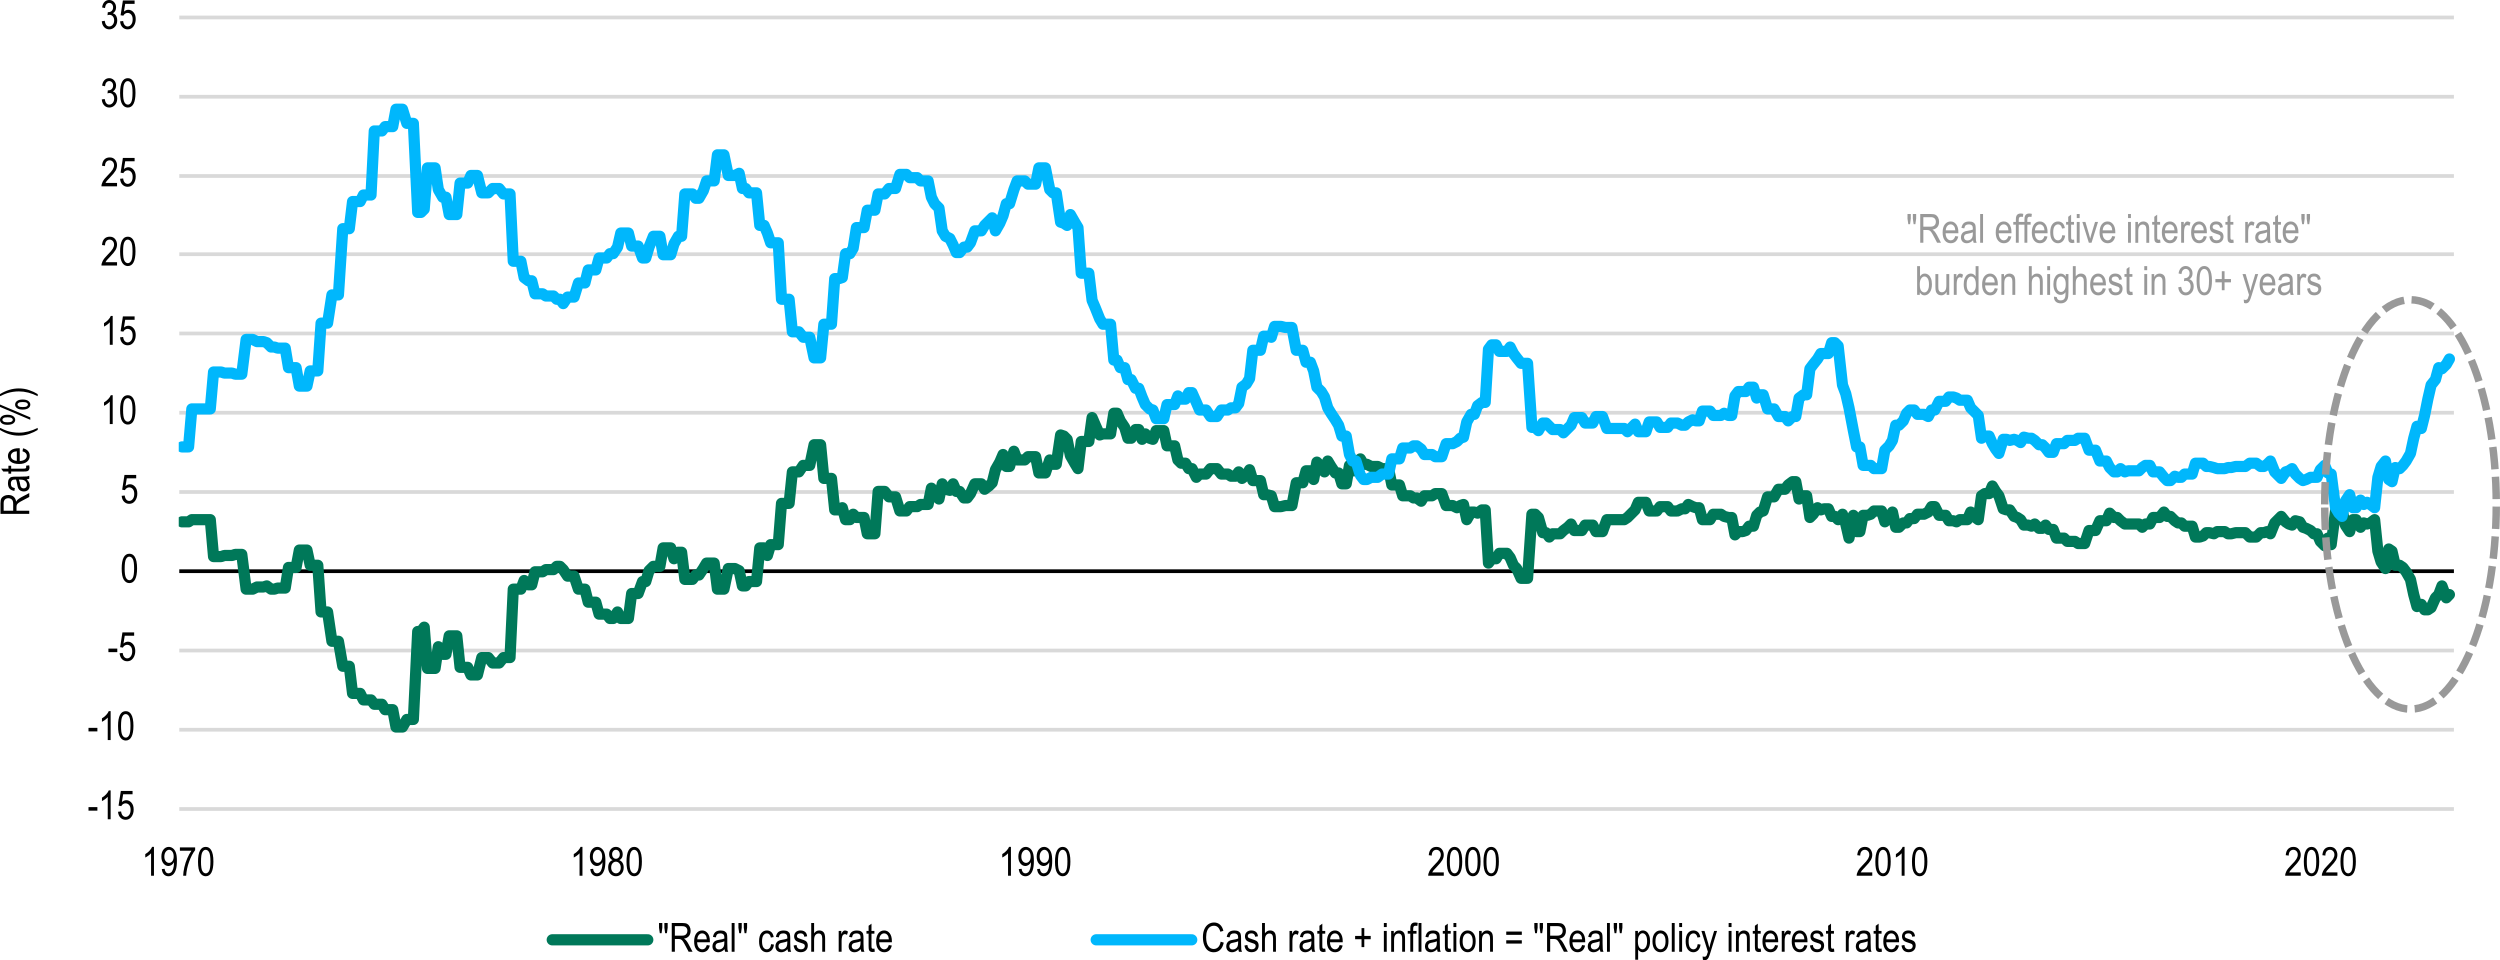 <?xml version="1.0" encoding="UTF-8"?><svg id="Layer_1" xmlns="http://www.w3.org/2000/svg" xmlns:xlink="http://www.w3.org/1999/xlink" viewBox="0 0 2302.56 884.38"><defs><style>.cls-1,.cls-2,.cls-3,.cls-4,.cls-5,.cls-6{fill:none;}.cls-2{stroke:#999;stroke-dasharray:0 0 20.62 6.88;stroke-miterlimit:8;stroke-width:6.88px;}.cls-7{clip-path:url(#clippath);}.cls-3{stroke:#00b7fc;}.cls-3,.cls-4{stroke-linecap:round;stroke-width:10.31px;}.cls-3,.cls-4,.cls-5,.cls-6{stroke-linejoin:round;}.cls-4{stroke:#007859;}.cls-8{fill:#999;}.cls-9{clip-path:url(#clippath-1);}.cls-5{stroke:#d9d9d9;}.cls-5,.cls-6{stroke-width:3.44px;}.cls-6{stroke:#000;}.cls-10{isolation:isolate;}</style><clipPath id="clippath"><rect class="cls-1" x="164.62" y="15.59" width="2099" height="732"/></clipPath><clipPath id="clippath-1"><rect class="cls-1" x="164.62" y="15.59" width="2099" height="732"/></clipPath></defs><path class="cls-5" d="m165.12,745.09h2095M165.12,672.13h2095M165.12,599.13h2095M165.12,453.12h2095M165.12,380.12h2095M165.12,307.12h2095M165.12,234.12h2095M165.12,162.12h2095M165.12,89.11h2095M165.12,16.09h2095"/><path class="cls-6" d="m165.12,526.09h2095"/><g class="cls-7"><path class="cls-4" d="m167.62,480.62h6.06l3-2h17l3,34h7l3-1h7l3-1h6.01l4,32.01h6l4-2h6l3-1,4,3h3l3-1h7l3-19h7l3-16.01h7l3,14.01h7l3,43h6l4,27h6l4,23h6l3,25h7l3,6h7l3,4h7l3,5h7l3,15.96h6l4-6.96h6l4-81h3l3-4,3,38h7l3-20,4,7h3l3-17h7l3,29h7l3,7h6l4-16h6l4,5h6l4-5h6l3-63h7l3-8,4,4h3l3-12h7l3-2h7l3-3h3l3,3,4,6h6.01l4,12h6l3,12h7l3,11h7l3,4h3l4-6,3,6h7l3-23h6l4-11h3l3-10,4-4h6l3-17.01h7l3,10,4-6h3l3,25.01h7l3-4h3l4-6,3-5.01h7l3,24.01h6l4-19h6l4,2,3,14h3l3-4h7l3-31.01h4l3,7,3-10h7l3-38h7l3-29h6l4-6h6l4-19h6l3,31h7l3,29h4l3-2,3,11h4l3-5,3,3h7l3,15h7l3-39h6l4,5h6l4,13h6.01l3-4h7l3-2h7l3-15,3,6,4,4,3-14,3,5,4,1,3-6,3,7h3l4,6h3l3-4,4-9h6l3,5,4-3,3-3,3-12,4-7,3-7,3,11h3l4-14,3,8h7l3-3h7l3,15h6l4-12,3,4h3l4-27,3,1,3,3,3,15,4,7,3,5,3-25h7l3-22,3,7,4,9,3-1h7l3-19.03h3l3,7.03,4,6,3,10h3l4-8h3l3,9,3-5,4,4,3,1,3-8h7l3,14h7l3,13,3,3h4l3,5h3l4,8,3-3h6l4-5h6l4,5h6l3,2h4.01l3-4,3,6,4-3,3-5,3,10h7l3,13h3l4,1,3,10h6l4-1h6l4-21h6l3-11h4l3,8,3-16,4,4,3,5,3-10,3,5,4,6h3l3,10h4l3-17,3,5h3l4-11,3,5h3l4,2h6l4,2h6l3,15h7l3,10h7l3,2h3l4,3,3-5h7l3-2h6l4,11h6l4,2,3-2,3-1,3,14,4-7h3l3,1,4-3h3l3,49,3-4h4l3-5h7l3,4,3,7.01,3,3,4,9h6l4-59.01h3l3,3,4,14h3l3,4,3-3h7l3.01-3,4-3,3-3,3,6h7l3-5h7l3,6h6l4-11h16l3-2,4-4,3-3,3-7h7l3,8h7l3-4h7l3,4h6l4-2h3l3-4,4,2,3,1h3l3,11h7l3-5h7l3,2,4,1h3l3,16,3-3h4l3-1,3-4h4l3-10,3-3,3-1,4-13h6l4-7h6l3-4,4-3h3l3,16,4-3h3l3,20,3-3,4-6,3,2,3-1h4l3,7h3l3,3,4-5,3,9,3,13,4-21,3,15h3l3-15h4l3-1,3-3h7l3,10,4-4,3-5,3.01,14h3l4-4h3l3-4h4l3-4h6l4-2,3-5h3l4,8h6l3,5h4l3,1,3-2h7l3-7,3,4,4,3,3-22,3-2h4l3-7,3,5,3,4,4,12,3,1h3l4,6,3,1,3,2,3,5h4l3,1,3-2,4,4h3l3-3,3,4h4l3,8h7l3,3h7l3,2h6l4-12h6l4-9h6l3-7,4,4h3l3,3,4,3h13l3,3,3-3h4l3-6h6l4-5,3,4h3l4,4,3,2h3l3,3h7l3,10h4l3-1,3-3h3l4,1,3-2h7l3.01,2h3l4-1h9l4,4h6l4-4h3l3-1,3,2,4-10,3-3,3-3,4,5,3,2,3,1,3-4,4,1,3,5,3,1,4,2,3,3h3l3,7,4,4,3-7,3,6,4-31,3-4,3,3,3,14,4,6,3-11h3l4,7,3-4,3,1,3-1,4-3,3,29,3,10,4,6.01,3-18.01,3,2,3,13.01h4l3,2,3,4,4,7,3,14,3,11,4-2,3,5h3l3-2,4-9,3-3,3-8,4,11,2.87-3"/></g><g class="cls-9"><path class="cls-3" d="m167.62,411.62h6.06l3-35h17l3-34h7l3,1h7l3,1h6.01l4-32h6l4,2h6l3,1,4,4h3l3,1h7l3,18h7l3,17h7l3-14h7l3-44h6l4-26h6l4-61h6l3-25h7l3-6h7l3-59h7l3-4h7l3-16.02h6l4,13.02h6l4,82h3l3-3,3-38h7l3,20,4,7h3l3,16h7l3-29h7l3-7h6l4,16h6l4-4h6l4,5h6l3,62h7l3,15,4,3h3l3,12h7l3,2h7l3,3h3l3,4,4-6h6.01l4-13h6l3-12h7l3-11h7l3-4h3l4-6,3-13h7l3,12h6l4,11h3l3-10,4-10h6l3,17h7l3-10,4-7h3l3-39h7l3,4h3l4-7,3-9h7l3-24h6l4,19h6l4-2,3,14h3l3,4h7l3,30h4l3,7,3,9h7l3,52h7l3,30h6l4,5h6l4,19h6l3-31h7l3-42h4l3-1,3-22h4l3-5,3-19h7l3-16h7l3-15h6l4-5h6l4-13h6.01l3,3h7l3,3h7l3,15,3,6,4,4,3,21,3,5,4,2,3,6,3,7h3l4-5h3l3-4,4-11h6l3-5,4-4,3-3,3,12,4-7,3-7,3-11h3l4-13,3-8h7l3,3h7l3-15h6l4,20,3,3h3l4,27,3,1,3,2,3-10,4,7,3,5,3,42h7l3,25,3,7,4,10,3,5h7l3,33h3l3,7h4l3,11h3l4,8h3l3,8,3,7,4,4,3,1,3,8h7l3-13h7l3-8,3,3h4l3-6h3l4,9,3,7h6l4,6h6l4-6h6l3-2h4.01l3-4,3-15,4-3,3-5,3-26h7l3-13h3l4,1,3-10h6l4,1h6l4,21h6l3,11h4l3,8,3,15,4,4,3,5,3,10,3,5,4,6,3,5,3,10h4l3,17,3,6h3l4,13,3,4h3l4-2h6l4-3h6l3-14h7l3-10h7l3-2h3l4,3,3,5h7l3,2h6l4-12h6l4-2,3-3,3-1,3-14,4-7h3l3-8,4-3h3l3-49,3-4h4l3,6h7l3-4,3,6,3,4,4,5h6l4,59h3l3,3,4-7h3l3,3,3,3h7l3.01,3,4-4,3-3,3-7h7l3,5h7l3-6h6l4,11h16l3,3,4-4,3-3,3,7h7l3-9h7l3,5h7l3-4h6l4,2h3l3-3,4-2,3,1h3l3-9h7l3,4h7l3-2,4,2h3l3-18,3-4h7l3-4h4l3,10,3-3h3l4,13h6l4,7h6l3,4,4-4h3l3-17,4-3h3l3-24,3-4,4-5,3-5h7l3-10h3l3,3,4,36,3,8,3,13,4,21,3,15h3l3,17h7l3,3h7l3-17,4-4,3-5,3.01-14h3l4-4,3-7,3-3h4l3,4h6l4,2,3-6h3l4-8h6l3-4h4l3,1,3,2h7l3,7,3,3,4,4,3,21,3-2h4l3,7,3,5,3,4,4-13h3l3,1,4-1,3,1,3,2,3-5,4,1h3l3,2,4,4h3l3,3,3,4h4l3-8h7l3-3h7l3-2h6l4,11h6l4,10h6l3,6,4,4h3l3-3,4,3,3-1h10l3-3,3-2h4l3,6h6l4,5,3,3h3l4-4,3,1h3l3-3h7l3-10h7l3,3h3l4,1,3,1h7l3.01-1h3l4-1h9l4-3h6l4,3h3l3-2,3-3,4,10,3,3,3,3,4-6,3-1,3-2,3,5,4,4,3,2,3-1,4-2h6l3-7,4-4,3,7,3,1,4,31,3,5,3,2.97,3-13.97,4-6,3,12h3l4-7,3,4,3-2,3,2,4,3,3-28,3-10,4-5,3,17,3,2,3-13,4,1,3-3,3-4,4-7,3-14,3-11,4,2,3-12,3-15,3-13,4-5,3-11,3,1,4-4,2.87-5"/></g><g class="cls-10"><path d="m81.51,746.64v-3.27h8.18v3.27h-8.18Z"/><path d="m101.9,754.59h-2.67v-20.72c-.61.72-1.44,1.46-2.48,2.21-1.04.75-1.99,1.32-2.85,1.71v-3.14c1.47-.84,2.77-1.87,3.89-3.09,1.13-1.22,1.92-2.4,2.38-3.56h1.73v26.59Z"/><path d="m108.73,747.66l2.8-.29c.22,1.69.71,2.94,1.47,3.77.76.83,1.65,1.24,2.66,1.24,1.26,0,2.35-.58,3.27-1.75.92-1.16,1.37-2.75,1.37-4.77,0-1.89-.44-3.36-1.33-4.41-.88-1.04-2-1.57-3.33-1.57-.81,0-1.56.23-2.27.68-.7.45-1.26,1.08-1.67,1.89l-2.51-.4,2.11-13.61h10.79v3.11h-8.67l-1.16,7.13c1.29-1.11,2.66-1.67,4.1-1.67,1.82,0,3.4.77,4.74,2.32s2.01,3.64,2.01,6.27-.67,4.81-2.01,6.66c-1.34,1.85-3.15,2.78-5.41,2.78-1.88,0-3.47-.65-4.76-1.96-1.29-1.31-2.03-3.12-2.21-5.43Z"/></g><g class="cls-10"><path d="m81.51,673.64v-3.27h8.18v3.27h-8.18Z"/><path d="m101.9,681.59h-2.67v-20.72c-.61.72-1.44,1.46-2.48,2.21-1.04.75-1.99,1.32-2.85,1.71v-3.14c1.47-.84,2.77-1.87,3.89-3.09,1.13-1.22,1.92-2.4,2.38-3.56h1.73v26.59Z"/><path d="m108.73,668.53c0-4.44.6-7.81,1.8-10.1,1.2-2.29,2.97-3.43,5.3-3.43,2.07,0,3.7.93,4.9,2.78,1.45,2.24,2.17,5.82,2.17,10.75,0,4.42-.6,7.78-1.79,10.07-1.19,2.29-2.96,3.44-5.31,3.44-2.07,0-3.77-1.01-5.09-3.04-1.32-2.02-1.98-5.52-1.98-10.48Zm2.73,0c0,4.3.41,7.19,1.24,8.65.83,1.46,1.89,2.2,3.18,2.2,1.22,0,2.24-.74,3.06-2.22.82-1.48,1.23-4.36,1.23-8.62s-.41-7.2-1.24-8.66c-.83-1.46-1.9-2.19-3.21-2.19-1.21,0-2.22.74-3.03,2.22-.81,1.48-1.22,4.36-1.22,8.62Z"/></g><g class="cls-10"><path d="m99.85,600.64v-3.27h8.18v3.27h-8.18Z"/><path d="m110.2,601.66l2.8-.29c.22,1.69.71,2.94,1.47,3.77.76.83,1.65,1.24,2.66,1.24,1.26,0,2.35-.58,3.27-1.75.92-1.16,1.37-2.75,1.37-4.77,0-1.89-.44-3.36-1.33-4.41-.88-1.04-2-1.57-3.33-1.57-.81,0-1.56.23-2.27.68-.7.45-1.26,1.08-1.67,1.89l-2.51-.4,2.11-13.61h10.79v3.11h-8.67l-1.16,7.13c1.29-1.11,2.66-1.67,4.1-1.67,1.82,0,3.4.77,4.74,2.32s2.01,3.64,2.01,6.27-.67,4.81-2.01,6.66c-1.34,1.85-3.15,2.78-5.41,2.78-1.88,0-3.47-.65-4.76-1.96-1.29-1.31-2.03-3.12-2.21-5.43Z"/></g><g class="cls-10"><path d="m112.08,523.53c0-4.44.6-7.81,1.8-10.1,1.2-2.29,2.97-3.43,5.3-3.43,2.07,0,3.7.93,4.9,2.78,1.45,2.24,2.17,5.82,2.17,10.75,0,4.42-.6,7.78-1.79,10.07-1.19,2.29-2.96,3.44-5.31,3.44-2.07,0-3.77-1.01-5.09-3.04-1.32-2.02-1.98-5.52-1.98-10.48Zm2.73,0c0,4.3.41,7.19,1.24,8.65.83,1.46,1.89,2.2,3.18,2.2,1.22,0,2.24-.74,3.06-2.22.82-1.48,1.23-4.36,1.23-8.62s-.41-7.2-1.24-8.66c-.83-1.46-1.9-2.19-3.21-2.19-1.21,0-2.22.74-3.03,2.22-.81,1.48-1.22,4.36-1.22,8.62Z"/></g><g class="cls-10"><path d="m112.08,456.66l2.8-.29c.22,1.69.71,2.94,1.47,3.77.76.83,1.65,1.24,2.66,1.24,1.26,0,2.35-.58,3.27-1.75.92-1.16,1.37-2.75,1.37-4.77,0-1.89-.44-3.36-1.33-4.41-.88-1.04-2-1.57-3.33-1.57-.81,0-1.56.23-2.27.68-.7.45-1.26,1.08-1.67,1.89l-2.51-.4,2.11-13.61h10.79v3.11h-8.67l-1.16,7.13c1.29-1.11,2.66-1.67,4.1-1.67,1.82,0,3.4.77,4.74,2.32s2.01,3.64,2.01,6.27-.67,4.81-2.01,6.66c-1.34,1.85-3.15,2.78-5.41,2.78-1.88,0-3.47-.65-4.76-1.96-1.29-1.31-2.03-3.12-2.21-5.43Z"/></g><g class="cls-10"><path d="m103.79,390.59h-2.67v-20.72c-.61.72-1.44,1.46-2.48,2.21-1.04.75-1.99,1.32-2.85,1.71v-3.14c1.47-.84,2.77-1.87,3.89-3.09,1.13-1.22,1.92-2.4,2.38-3.56h1.73v26.59Z"/><path d="m110.62,377.53c0-4.44.6-7.81,1.8-10.1,1.2-2.29,2.97-3.43,5.3-3.43,2.07,0,3.7.93,4.9,2.78,1.45,2.24,2.17,5.82,2.17,10.75,0,4.42-.6,7.78-1.79,10.07-1.19,2.29-2.96,3.44-5.31,3.44-2.07,0-3.77-1.01-5.09-3.04-1.32-2.02-1.98-5.52-1.98-10.48Zm2.73,0c0,4.3.41,7.19,1.24,8.65.83,1.46,1.89,2.2,3.18,2.2,1.22,0,2.24-.74,3.06-2.22.82-1.48,1.23-4.36,1.23-8.62s-.41-7.2-1.24-8.66c-.83-1.46-1.9-2.19-3.21-2.19-1.21,0-2.22.74-3.03,2.22-.81,1.48-1.22,4.36-1.22,8.62Z"/></g><g class="cls-10"><path d="m103.79,317.59h-2.67v-20.72c-.61.72-1.44,1.46-2.48,2.21-1.04.75-1.99,1.32-2.85,1.71v-3.14c1.47-.84,2.77-1.87,3.89-3.09,1.13-1.22,1.92-2.4,2.38-3.56h1.73v26.59Z"/><path d="m110.62,310.66l2.8-.29c.22,1.69.71,2.94,1.47,3.77.76.83,1.65,1.24,2.66,1.24,1.26,0,2.35-.58,3.27-1.75.92-1.16,1.37-2.75,1.37-4.77,0-1.89-.44-3.36-1.33-4.41-.88-1.04-2-1.57-3.33-1.57-.81,0-1.56.23-2.27.68-.7.45-1.26,1.08-1.67,1.89l-2.51-.4,2.11-13.61h10.79v3.11h-8.67l-1.16,7.13c1.29-1.11,2.66-1.67,4.1-1.67,1.82,0,3.4.77,4.74,2.32s2.01,3.64,2.01,6.27-.67,4.81-2.01,6.66c-1.34,1.85-3.15,2.78-5.41,2.78-1.88,0-3.47-.65-4.76-1.96-1.29-1.31-2.03-3.12-2.21-5.43Z"/></g><g class="cls-10"><path d="m107.8,241.47v3.12h-14.36c-.04-1.27.35-2.68,1.15-4.25.8-1.57,2.27-3.42,4.4-5.55,2.49-2.48,4.12-4.4,4.9-5.76.77-1.36,1.16-2.62,1.16-3.79,0-1.35-.39-2.45-1.18-3.3-.79-.85-1.76-1.27-2.92-1.27-1.24,0-2.26.46-3.05,1.38s-1.19,2.24-1.19,3.95l-2.75-.34c.19-2.54.91-4.45,2.16-5.74,1.25-1.28,2.89-1.92,4.92-1.92,2.22,0,3.89.75,5.03,2.24,1.14,1.49,1.71,3.19,1.71,5.09,0,1.69-.45,3.3-1.34,4.85-.89,1.55-2.58,3.61-5.08,6.19-1.59,1.63-2.62,2.74-3.08,3.33-.46.59-.84,1.18-1.13,1.77h10.66Z"/><path d="m110.62,231.53c0-4.44.6-7.81,1.8-10.1,1.2-2.29,2.97-3.43,5.3-3.43,2.07,0,3.7.93,4.9,2.78,1.45,2.24,2.17,5.82,2.17,10.75,0,4.42-.6,7.78-1.79,10.07-1.19,2.29-2.96,3.44-5.31,3.44-2.07,0-3.77-1.01-5.09-3.04-1.32-2.02-1.98-5.52-1.98-10.48Zm2.73,0c0,4.3.41,7.19,1.24,8.65.83,1.46,1.89,2.2,3.18,2.2,1.22,0,2.24-.74,3.06-2.22.82-1.48,1.23-4.36,1.23-8.62s-.41-7.2-1.24-8.66c-.83-1.46-1.9-2.19-3.21-2.19-1.21,0-2.22.74-3.03,2.22-.81,1.48-1.22,4.36-1.22,8.62Z"/></g><g class="cls-10"><path d="m107.8,168.47v3.12h-14.36c-.04-1.27.35-2.68,1.15-4.25.8-1.57,2.27-3.42,4.4-5.55,2.49-2.48,4.12-4.4,4.9-5.76.77-1.36,1.16-2.62,1.16-3.79,0-1.35-.39-2.45-1.18-3.3-.79-.85-1.76-1.27-2.92-1.27-1.24,0-2.26.46-3.05,1.38s-1.19,2.24-1.19,3.95l-2.75-.34c.19-2.54.91-4.45,2.16-5.74,1.25-1.28,2.89-1.92,4.92-1.92,2.22,0,3.89.75,5.03,2.24,1.14,1.49,1.71,3.19,1.71,5.09,0,1.69-.45,3.3-1.34,4.85-.89,1.55-2.58,3.61-5.08,6.19-1.59,1.63-2.62,2.74-3.08,3.33-.46.59-.84,1.18-1.13,1.77h10.66Z"/><path d="m110.62,164.66l2.8-.29c.22,1.69.71,2.94,1.47,3.77.76.83,1.65,1.24,2.66,1.24,1.26,0,2.35-.58,3.27-1.75.92-1.16,1.37-2.75,1.37-4.77,0-1.89-.44-3.36-1.33-4.41-.88-1.04-2-1.57-3.33-1.57-.81,0-1.56.23-2.27.68-.7.45-1.26,1.08-1.67,1.89l-2.51-.4,2.11-13.61h10.79v3.11h-8.67l-1.16,7.13c1.29-1.11,2.66-1.67,4.1-1.67,1.82,0,3.4.77,4.74,2.32s2.01,3.64,2.01,6.27-.67,4.81-2.01,6.66c-1.34,1.85-3.15,2.78-5.41,2.78-1.88,0-3.47-.65-4.76-1.96-1.29-1.31-2.03-3.12-2.21-5.43Z"/></g><g class="cls-10"><path d="m93.75,91.58l2.66-.43c.56,3.48,1.96,5.22,4.22,5.22,1.22,0,2.27-.52,3.17-1.55s1.34-2.37,1.34-4.01c0-1.54-.41-2.79-1.23-3.73-.82-.94-1.82-1.41-3.02-1.41-.51,0-1.13.12-1.88.36l.31-2.85.42.04c1.32,0,2.39-.4,3.21-1.21.82-.81,1.23-1.88,1.23-3.23,0-1.24-.34-2.23-1.03-2.98-.69-.75-1.53-1.13-2.52-1.13s-1.89.39-2.6,1.18c-.71.79-1.16,1.98-1.35,3.59l-2.66-.58c.34-2.26,1.1-3.97,2.28-5.13,1.18-1.16,2.61-1.73,4.28-1.73,1.76,0,3.25.65,4.48,1.95s1.84,2.94,1.84,4.91c0,1.2-.26,2.27-.78,3.2-.52.93-1.25,1.65-2.18,2.18.86.24,1.58.64,2.14,1.19.56.55,1.02,1.29,1.37,2.22.35.93.52,1.96.52,3.11,0,2.43-.72,4.42-2.15,5.97-1.43,1.55-3.15,2.32-5.15,2.32-1.85,0-3.43-.67-4.72-2.02-1.29-1.35-2.02-3.16-2.2-5.44Z"/><path d="m110.62,85.53c0-4.44.6-7.81,1.8-10.1,1.2-2.29,2.97-3.43,5.3-3.43,2.07,0,3.7.93,4.9,2.78,1.45,2.24,2.17,5.82,2.17,10.75,0,4.42-.6,7.78-1.79,10.07-1.19,2.29-2.96,3.44-5.31,3.44-2.07,0-3.77-1.01-5.09-3.04-1.32-2.02-1.98-5.52-1.98-10.48Zm2.73,0c0,4.3.41,7.19,1.24,8.65.83,1.46,1.89,2.2,3.18,2.2,1.22,0,2.24-.74,3.06-2.22.82-1.48,1.23-4.36,1.23-8.62s-.41-7.2-1.24-8.66c-.83-1.46-1.9-2.19-3.21-2.19-1.21,0-2.22.74-3.03,2.22-.81,1.48-1.22,4.36-1.22,8.62Z"/></g><g class="cls-10"><path d="m93.75,19.58l2.66-.43c.56,3.48,1.96,5.22,4.22,5.22,1.22,0,2.27-.52,3.17-1.55s1.34-2.37,1.34-4.01c0-1.54-.41-2.79-1.23-3.73-.82-.94-1.82-1.41-3.02-1.41-.51,0-1.13.12-1.88.36l.31-2.85.42.04c1.32,0,2.39-.4,3.21-1.21.82-.81,1.23-1.88,1.23-3.23,0-1.24-.34-2.23-1.03-2.98-.69-.75-1.53-1.13-2.52-1.13s-1.89.39-2.6,1.18c-.71.79-1.16,1.98-1.35,3.59l-2.66-.58c.34-2.26,1.1-3.97,2.28-5.13,1.18-1.16,2.61-1.73,4.28-1.73,1.76,0,3.25.65,4.48,1.95s1.84,2.94,1.84,4.91c0,1.2-.26,2.27-.78,3.2-.52.93-1.25,1.65-2.18,2.18.86.24,1.58.64,2.14,1.19.56.55,1.02,1.29,1.37,2.22.35.93.52,1.96.52,3.11,0,2.43-.72,4.42-2.15,5.97-1.43,1.55-3.15,2.32-5.15,2.32-1.85,0-3.43-.67-4.72-2.02-1.29-1.35-2.02-3.16-2.2-5.44Z"/><path d="m110.62,19.66l2.8-.29c.22,1.69.71,2.94,1.47,3.77.76.83,1.65,1.24,2.66,1.24,1.26,0,2.35-.58,3.27-1.75.92-1.16,1.37-2.75,1.37-4.77,0-1.89-.44-3.36-1.33-4.41-.88-1.04-2-1.57-3.33-1.57-.81,0-1.56.23-2.27.68-.7.45-1.26,1.08-1.67,1.89l-2.51-.4,2.11-13.61h10.79v3.11h-8.67l-1.16,7.13c1.29-1.11,2.66-1.67,4.1-1.67,1.82,0,3.4.77,4.74,2.32s2.01,3.64,2.01,6.27-.67,4.81-2.01,6.66c-1.34,1.85-3.15,2.78-5.41,2.78-1.88,0-3.47-.65-4.76-1.96-1.29-1.31-2.03-3.12-2.21-5.43Z"/></g><g class="cls-10"><path d="m141.8,806.59h-2.67v-20.72c-.61.72-1.44,1.46-2.48,2.21-1.04.75-1.99,1.32-2.85,1.71v-3.14c1.47-.84,2.77-1.87,3.89-3.09,1.13-1.22,1.92-2.4,2.38-3.56h1.73v26.59Z"/><path d="m149.03,800.47l2.57-.29c.41,2.79,1.61,4.19,3.61,4.19.89,0,1.7-.3,2.43-.91.73-.61,1.35-1.69,1.85-3.24s.76-3.37.76-5.44v-.65c-.55,1.07-1.3,1.92-2.24,2.55-.94.63-1.9.94-2.87.94-1.77,0-3.3-.77-4.58-2.32-1.28-1.55-1.92-3.66-1.92-6.35s.67-4.95,2-6.55c1.33-1.6,2.95-2.39,4.85-2.39,1.35,0,2.61.45,3.78,1.34,1.17.89,2.07,2.2,2.71,3.94.64,1.73.96,4.23.96,7.5,0,3.64-.34,6.46-1.03,8.47s-1.62,3.48-2.79,4.41c-1.17.93-2.49,1.39-3.95,1.39-1.65,0-3.03-.56-4.14-1.69-1.11-1.13-1.77-2.75-1.99-4.89Zm10.93-11.7c0-1.89-.42-3.38-1.27-4.47-.84-1.09-1.82-1.63-2.91-1.63s-2.17.58-3.07,1.74c-.9,1.16-1.35,2.7-1.35,4.63,0,1.74.43,3.12,1.29,4.15s1.88,1.55,3.08,1.55,2.18-.52,3.01-1.56c.82-1.04,1.23-2.51,1.23-4.42Z"/><path d="m165.69,783.58v-3.13h14.04v2.53c-2.1,2.72-3.94,6.27-5.53,10.63s-2.51,8.69-2.75,12.98h-2.73c.04-2.22.39-4.8,1.05-7.75.67-2.95,1.58-5.76,2.75-8.44,1.17-2.67,2.42-4.95,3.77-6.83h-10.6Z"/><path d="m182.38,793.53c0-4.44.6-7.81,1.8-10.1,1.2-2.29,2.97-3.43,5.3-3.43,2.07,0,3.7.93,4.9,2.78,1.45,2.24,2.17,5.82,2.17,10.75,0,4.42-.6,7.78-1.79,10.07-1.19,2.29-2.96,3.44-5.31,3.44-2.07,0-3.77-1.01-5.09-3.04-1.32-2.02-1.98-5.52-1.98-10.48Zm2.73,0c0,4.3.41,7.19,1.24,8.65.83,1.46,1.89,2.2,3.18,2.2,1.22,0,2.24-.74,3.06-2.22.82-1.48,1.23-4.36,1.23-8.62s-.41-7.2-1.24-8.66c-.83-1.46-1.9-2.19-3.21-2.19-1.21,0-2.22.74-3.03,2.22-.81,1.48-1.22,4.36-1.22,8.62Z"/></g><g class="cls-10"><path d="m536.45,806.59h-2.67v-20.72c-.61.72-1.44,1.46-2.48,2.21-1.04.75-1.99,1.32-2.85,1.71v-3.14c1.47-.84,2.77-1.87,3.89-3.09,1.13-1.22,1.92-2.4,2.38-3.56h1.73v26.59Z"/><path d="m543.68,800.47l2.57-.29c.41,2.79,1.61,4.19,3.61,4.19.89,0,1.7-.3,2.43-.91.73-.61,1.35-1.69,1.85-3.24s.76-3.37.76-5.44v-.65c-.55,1.07-1.3,1.92-2.24,2.55-.94.63-1.9.94-2.87.94-1.77,0-3.3-.77-4.58-2.32-1.28-1.55-1.92-3.66-1.92-6.35s.67-4.95,2-6.55c1.33-1.6,2.95-2.39,4.85-2.39,1.35,0,2.61.45,3.78,1.34,1.17.89,2.07,2.2,2.71,3.94.64,1.73.96,4.23.96,7.5,0,3.64-.34,6.46-1.03,8.47s-1.62,3.48-2.79,4.41c-1.17.93-2.49,1.39-3.95,1.39-1.65,0-3.03-.56-4.14-1.69-1.11-1.13-1.77-2.75-1.99-4.89Zm10.93-11.7c0-1.89-.42-3.38-1.27-4.47-.84-1.09-1.82-1.63-2.91-1.63s-2.17.58-3.07,1.74c-.9,1.16-1.35,2.7-1.35,4.63,0,1.74.43,3.12,1.29,4.15s1.88,1.55,3.08,1.55,2.18-.52,3.01-1.56c.82-1.04,1.23-2.51,1.23-4.42Z"/><path d="m564.27,792.22c-1.07-.48-1.87-1.17-2.42-2.07s-.82-2.01-.82-3.35c0-2.01.59-3.65,1.77-4.91,1.18-1.26,2.67-1.9,4.46-1.9s3.3.64,4.49,1.93,1.79,2.95,1.79,4.98c0,1.28-.27,2.36-.79,3.24-.53.88-1.33,1.57-2.4,2.07,1.31.52,2.32,1.36,3.03,2.51.7,1.16,1.06,2.59,1.06,4.3,0,2.36-.68,4.29-2.05,5.78-1.37,1.49-3.06,2.23-5.08,2.23s-3.75-.74-5.12-2.23c-1.37-1.49-2.05-3.44-2.05-5.87,0-1.77.36-3.23,1.09-4.38.73-1.15,1.74-1.93,3.03-2.34Zm-1.39,6.73c0,1.63.44,2.94,1.31,3.93.87.99,1.91,1.49,3.13,1.49s2.27-.48,3.12-1.45c.85-.96,1.28-2.25,1.28-3.87s-.44-2.94-1.32-3.93c-.88-.99-1.93-1.49-3.15-1.49s-2.24.49-3.09,1.48c-.85.99-1.27,2.26-1.27,3.83Zm.89-12.24c0,1.3.34,2.33,1.03,3.1.69.77,1.53,1.15,2.52,1.15s1.8-.38,2.49-1.14c.69-.76,1.03-1.74,1.03-2.94s-.35-2.25-1.05-3.04c-.7-.79-1.54-1.18-2.5-1.18s-1.79.38-2.48,1.15c-.69.77-1.04,1.73-1.04,2.88Z"/><path d="m577.03,793.53c0-4.44.6-7.81,1.8-10.1,1.2-2.29,2.97-3.43,5.3-3.43,2.07,0,3.7.93,4.9,2.78,1.45,2.24,2.17,5.82,2.17,10.75,0,4.42-.6,7.78-1.79,10.07-1.19,2.29-2.96,3.44-5.31,3.44-2.07,0-3.77-1.01-5.09-3.04-1.32-2.02-1.98-5.52-1.98-10.48Zm2.73,0c0,4.3.41,7.19,1.24,8.65.83,1.46,1.89,2.2,3.18,2.2,1.22,0,2.24-.74,3.06-2.22.82-1.48,1.23-4.36,1.23-8.62s-.41-7.2-1.24-8.66c-.83-1.46-1.9-2.19-3.21-2.19-1.21,0-2.22.74-3.03,2.22-.81,1.48-1.22,4.36-1.22,8.62Z"/></g><g class="cls-10"><path d="m931.1,806.59h-2.67v-20.72c-.61.72-1.44,1.46-2.48,2.21-1.04.75-1.99,1.32-2.85,1.71v-3.14c1.47-.84,2.77-1.87,3.89-3.09,1.13-1.22,1.92-2.4,2.38-3.56h1.73v26.59Z"/><path d="m938.33,800.47l2.57-.29c.41,2.79,1.61,4.19,3.61,4.19.89,0,1.7-.3,2.43-.91.73-.61,1.35-1.69,1.85-3.24s.76-3.37.76-5.44v-.65c-.55,1.07-1.3,1.92-2.24,2.55-.94.63-1.9.94-2.87.94-1.77,0-3.3-.77-4.58-2.32-1.28-1.55-1.92-3.66-1.92-6.35s.67-4.95,2-6.55c1.33-1.6,2.95-2.39,4.85-2.39,1.35,0,2.61.45,3.78,1.34,1.17.89,2.07,2.2,2.71,3.94.64,1.73.96,4.23.96,7.5,0,3.64-.34,6.46-1.03,8.47s-1.62,3.48-2.79,4.41c-1.17.93-2.49,1.39-3.95,1.39-1.65,0-3.03-.56-4.14-1.69-1.11-1.13-1.77-2.75-1.99-4.89Zm10.93-11.7c0-1.89-.42-3.38-1.27-4.47-.84-1.09-1.82-1.63-2.91-1.63s-2.17.58-3.07,1.74c-.9,1.16-1.35,2.7-1.35,4.63,0,1.74.43,3.12,1.29,4.15s1.88,1.55,3.08,1.55,2.18-.52,3.01-1.56c.82-1.04,1.23-2.51,1.23-4.42Z"/><path d="m955.2,800.47l2.57-.29c.41,2.79,1.61,4.19,3.61,4.19.89,0,1.7-.3,2.43-.91.73-.61,1.35-1.69,1.85-3.24s.76-3.37.76-5.44v-.65c-.55,1.07-1.3,1.92-2.24,2.55-.94.63-1.9.94-2.87.94-1.77,0-3.3-.77-4.58-2.32-1.28-1.55-1.92-3.66-1.92-6.35s.67-4.95,2-6.55c1.33-1.6,2.95-2.39,4.85-2.39,1.35,0,2.61.45,3.78,1.34,1.17.89,2.07,2.2,2.71,3.94.64,1.73.96,4.23.96,7.5,0,3.64-.34,6.46-1.03,8.47s-1.62,3.48-2.79,4.41c-1.17.93-2.49,1.39-3.95,1.39-1.65,0-3.03-.56-4.14-1.69-1.11-1.13-1.77-2.75-1.99-4.89Zm10.93-11.7c0-1.89-.42-3.38-1.27-4.47-.84-1.09-1.82-1.63-2.91-1.63s-2.17.58-3.07,1.74c-.9,1.16-1.35,2.7-1.35,4.63,0,1.74.43,3.12,1.29,4.15s1.88,1.55,3.08,1.55,2.18-.52,3.01-1.56c.82-1.04,1.23-2.51,1.23-4.42Z"/><path d="m971.68,793.53c0-4.44.6-7.81,1.8-10.1,1.2-2.29,2.97-3.43,5.3-3.43,2.07,0,3.7.93,4.9,2.78,1.45,2.24,2.17,5.82,2.17,10.75,0,4.42-.6,7.78-1.79,10.07-1.19,2.29-2.96,3.44-5.31,3.44-2.07,0-3.77-1.01-5.09-3.04-1.32-2.02-1.98-5.52-1.98-10.48Zm2.73,0c0,4.3.41,7.19,1.24,8.65.83,1.46,1.89,2.2,3.18,2.2,1.22,0,2.24-.74,3.06-2.22.82-1.48,1.23-4.36,1.23-8.62s-.41-7.2-1.24-8.66c-.83-1.46-1.9-2.19-3.21-2.19-1.21,0-2.22.74-3.03,2.22-.81,1.48-1.22,4.36-1.22,8.62Z"/></g><g class="cls-10"><path d="m1329.76,803.47v3.12h-14.36c-.04-1.27.35-2.68,1.15-4.25.8-1.57,2.27-3.42,4.4-5.55,2.49-2.48,4.12-4.4,4.9-5.76.77-1.36,1.16-2.62,1.16-3.79,0-1.35-.39-2.45-1.18-3.3-.79-.85-1.76-1.27-2.92-1.27-1.24,0-2.26.46-3.05,1.38s-1.19,2.24-1.19,3.95l-2.75-.34c.19-2.54.91-4.45,2.16-5.74,1.25-1.28,2.89-1.92,4.92-1.92,2.22,0,3.89.75,5.03,2.24,1.14,1.49,1.71,3.19,1.71,5.09,0,1.69-.45,3.3-1.34,4.85-.89,1.55-2.58,3.61-5.08,6.19-1.59,1.63-2.62,2.74-3.08,3.33s-.84,1.18-1.13,1.77h10.66Z"/><path d="m1332.58,793.53c0-4.44.6-7.81,1.8-10.1,1.2-2.29,2.97-3.43,5.3-3.43,2.07,0,3.7.93,4.9,2.78,1.45,2.24,2.17,5.82,2.17,10.75,0,4.42-.6,7.78-1.79,10.07-1.19,2.29-2.96,3.44-5.31,3.44-2.07,0-3.77-1.01-5.09-3.04-1.32-2.02-1.98-5.52-1.98-10.48Zm2.73,0c0,4.3.41,7.19,1.24,8.65.83,1.46,1.89,2.2,3.18,2.2,1.22,0,2.24-.74,3.06-2.22.82-1.48,1.23-4.36,1.23-8.62s-.41-7.2-1.24-8.66c-.83-1.46-1.9-2.19-3.21-2.19-1.21,0-2.22.74-3.03,2.22-.81,1.48-1.22,4.36-1.22,8.62Z"/><path d="m1349.46,793.53c0-4.44.6-7.81,1.8-10.1s2.97-3.43,5.3-3.43c2.07,0,3.7.93,4.9,2.78,1.45,2.24,2.17,5.82,2.17,10.75,0,4.42-.6,7.78-1.79,10.07-1.19,2.29-2.96,3.44-5.31,3.44-2.07,0-3.77-1.01-5.09-3.04-1.32-2.02-1.98-5.52-1.98-10.48Zm2.73,0c0,4.3.41,7.19,1.24,8.65.83,1.46,1.89,2.2,3.18,2.2,1.22,0,2.24-.74,3.06-2.22s1.23-4.36,1.23-8.62-.41-7.2-1.24-8.66c-.83-1.46-1.9-2.19-3.21-2.19-1.21,0-2.22.74-3.03,2.22-.82,1.48-1.22,4.36-1.22,8.62Z"/><path d="m1366.33,793.53c0-4.44.6-7.81,1.8-10.1,1.2-2.29,2.97-3.43,5.3-3.43,2.07,0,3.7.93,4.9,2.78,1.45,2.24,2.17,5.82,2.17,10.75,0,4.42-.6,7.78-1.79,10.07-1.19,2.29-2.96,3.44-5.31,3.44-2.07,0-3.77-1.01-5.09-3.04-1.32-2.02-1.98-5.52-1.98-10.48Zm2.73,0c0,4.3.41,7.19,1.24,8.65.83,1.46,1.89,2.2,3.18,2.2,1.22,0,2.24-.74,3.06-2.22.82-1.48,1.23-4.36,1.23-8.62s-.41-7.2-1.24-8.66c-.83-1.46-1.9-2.19-3.21-2.19-1.21,0-2.22.74-3.03,2.22-.81,1.48-1.22,4.36-1.22,8.62Z"/></g><g class="cls-10"><path d="m1724.41,803.47v3.12h-14.36c-.04-1.27.35-2.68,1.15-4.25.8-1.57,2.27-3.42,4.4-5.55,2.49-2.48,4.12-4.4,4.9-5.76.77-1.36,1.16-2.62,1.16-3.79,0-1.35-.39-2.45-1.18-3.3-.79-.85-1.76-1.27-2.92-1.27-1.24,0-2.26.46-3.05,1.38s-1.19,2.24-1.19,3.95l-2.75-.34c.19-2.54.91-4.45,2.16-5.74,1.25-1.28,2.89-1.92,4.92-1.92,2.22,0,3.89.75,5.03,2.24,1.14,1.49,1.71,3.19,1.71,5.09,0,1.69-.45,3.3-1.34,4.85s-2.58,3.61-5.08,6.19c-1.59,1.63-2.62,2.74-3.08,3.33-.46.59-.84,1.18-1.13,1.77h10.66Z"/><path d="m1727.23,793.53c0-4.44.6-7.81,1.8-10.1s2.97-3.43,5.3-3.43c2.07,0,3.7.93,4.9,2.78,1.45,2.24,2.17,5.82,2.17,10.75,0,4.42-.6,7.78-1.79,10.07-1.19,2.29-2.96,3.44-5.31,3.44-2.07,0-3.77-1.01-5.09-3.04-1.32-2.02-1.98-5.52-1.98-10.48Zm2.73,0c0,4.3.41,7.19,1.24,8.65.83,1.46,1.89,2.2,3.18,2.2,1.22,0,2.24-.74,3.06-2.22s1.23-4.36,1.23-8.62-.41-7.2-1.24-8.66c-.83-1.46-1.9-2.19-3.21-2.19-1.21,0-2.22.74-3.03,2.22-.81,1.48-1.22,4.36-1.22,8.62Z"/><path d="m1754.15,806.59h-2.67v-20.72c-.61.72-1.44,1.46-2.47,2.21-1.04.75-1.99,1.32-2.85,1.71v-3.14c1.47-.84,2.77-1.87,3.89-3.09,1.13-1.22,1.92-2.4,2.38-3.56h1.73v26.59Z"/><path d="m1760.98,793.53c0-4.44.6-7.81,1.8-10.1s2.97-3.43,5.3-3.43c2.07,0,3.7.93,4.9,2.78,1.45,2.24,2.17,5.82,2.17,10.75,0,4.42-.6,7.78-1.79,10.07-1.19,2.29-2.96,3.44-5.31,3.44-2.07,0-3.77-1.01-5.09-3.04-1.32-2.02-1.98-5.52-1.98-10.48Zm2.73,0c0,4.3.41,7.19,1.24,8.65.83,1.46,1.89,2.2,3.18,2.2,1.22,0,2.24-.74,3.06-2.22s1.23-4.36,1.23-8.62-.41-7.2-1.24-8.66c-.83-1.46-1.9-2.19-3.21-2.19-1.21,0-2.22.74-3.03,2.22-.81,1.48-1.22,4.36-1.22,8.62Z"/></g><g class="cls-10"><path d="m2119.06,803.47v3.12h-14.36c-.04-1.27.35-2.68,1.15-4.25s2.27-3.42,4.4-5.55c2.49-2.48,4.12-4.4,4.9-5.76.77-1.36,1.16-2.62,1.16-3.79,0-1.35-.39-2.45-1.18-3.3-.79-.85-1.76-1.27-2.92-1.27-1.24,0-2.26.46-3.05,1.38s-1.19,2.24-1.19,3.95l-2.75-.34c.19-2.54.91-4.45,2.16-5.74,1.25-1.28,2.89-1.92,4.92-1.92,2.22,0,3.89.75,5.03,2.24,1.14,1.49,1.71,3.19,1.71,5.09,0,1.69-.45,3.3-1.34,4.85-.89,1.55-2.58,3.61-5.08,6.19-1.59,1.63-2.62,2.74-3.08,3.33s-.84,1.18-1.13,1.77h10.66Z"/><path d="m2121.88,793.53c0-4.44.6-7.81,1.8-10.1,1.2-2.29,2.97-3.43,5.3-3.43,2.07,0,3.7.93,4.9,2.78,1.45,2.24,2.17,5.82,2.17,10.75,0,4.42-.6,7.78-1.79,10.07-1.19,2.29-2.96,3.44-5.31,3.44-2.07,0-3.77-1.01-5.09-3.04-1.32-2.02-1.98-5.52-1.98-10.48Zm2.73,0c0,4.3.41,7.19,1.24,8.65.83,1.46,1.89,2.2,3.18,2.2,1.22,0,2.24-.74,3.06-2.22.82-1.48,1.23-4.36,1.23-8.62s-.41-7.2-1.24-8.66c-.83-1.46-1.9-2.19-3.21-2.19-1.21,0-2.22.74-3.03,2.22-.82,1.48-1.22,4.36-1.22,8.62Z"/><path d="m2152.81,803.47v3.12h-14.36c-.04-1.27.35-2.68,1.15-4.25s2.27-3.42,4.4-5.55c2.49-2.48,4.12-4.4,4.9-5.76.77-1.36,1.16-2.62,1.16-3.79,0-1.35-.39-2.45-1.18-3.3-.79-.85-1.76-1.27-2.92-1.27-1.24,0-2.26.46-3.05,1.38s-1.19,2.24-1.19,3.95l-2.75-.34c.19-2.54.91-4.45,2.16-5.74,1.25-1.28,2.89-1.92,4.92-1.92,2.22,0,3.89.75,5.03,2.24,1.14,1.49,1.71,3.19,1.71,5.09,0,1.69-.45,3.3-1.34,4.85-.89,1.55-2.58,3.61-5.08,6.19-1.59,1.63-2.62,2.74-3.08,3.33s-.84,1.18-1.13,1.77h10.66Z"/><path d="m2155.63,793.53c0-4.44.6-7.81,1.8-10.1,1.2-2.29,2.97-3.43,5.3-3.43,2.07,0,3.7.93,4.9,2.78,1.45,2.24,2.17,5.82,2.17,10.75,0,4.42-.6,7.78-1.79,10.07-1.19,2.29-2.96,3.44-5.31,3.44-2.07,0-3.77-1.01-5.09-3.04-1.32-2.02-1.98-5.52-1.98-10.48Zm2.73,0c0,4.3.41,7.19,1.24,8.65.83,1.46,1.89,2.2,3.18,2.2,1.22,0,2.24-.74,3.06-2.22.82-1.48,1.23-4.36,1.23-8.62s-.41-7.2-1.24-8.66c-.83-1.46-1.9-2.19-3.21-2.19-1.21,0-2.22.74-3.03,2.22-.82,1.48-1.22,4.36-1.22,8.62Z"/></g><g class="cls-10"><path d="m26.94,473.26H.45v-9.63c0-2.01.25-3.5.74-4.45.49-.96,1.32-1.74,2.46-2.36,1.15-.61,2.48-.92,4-.92,2,0,3.62.52,4.86,1.56,1.24,1.04,2.03,2.56,2.37,4.54.49-.81.98-1.42,1.47-1.84,1.01-.85,2.14-1.61,3.38-2.26l7.21-3.79v3.61l-5.51,2.9c-2.15,1.12-3.61,1.97-4.35,2.54s-1.25,1.12-1.51,1.66-.39,1.28-.39,2.25v3.32h11.76v2.87Zm-14.8-2.87v-6.18c0-1.35-.16-2.37-.49-3.07-.33-.7-.84-1.25-1.54-1.66-.7-.41-1.51-.61-2.44-.61-1.34,0-2.39.39-3.15,1.17s-1.15,1.95-1.15,3.49v6.87h8.76Z"/><path d="m24.57,441.48c.93.89,1.63,1.82,2.1,2.78.47.96.71,1.96.71,3,0,1.64-.49,2.95-1.48,3.92-.99.98-2.32,1.46-3.99,1.46-1.11,0-2.09-.23-2.94-.69-.86-.46-1.52-1.08-2-1.88-.48-.79-.84-2-1.07-3.61-.32-2.17-.7-3.76-1.14-4.77l-.83-.02c-1.31,0-2.23.23-2.76.7-.77.66-1.16,1.68-1.16,3.05,0,1.24.26,2.17.77,2.78.51.62,1.48,1.07,2.9,1.36l-.43,2.62c-2.06-.37-3.56-1.13-4.5-2.27-.94-1.14-1.41-2.77-1.41-4.89,0-1.65.31-2.94.93-3.88s1.39-1.53,2.3-1.78c.92-.25,2.25-.37,4.01-.37h4.34c3.04,0,4.95-.06,5.74-.17.79-.12,1.56-.34,2.3-.68v2.78c-.66.28-1.45.46-2.37.54Zm-7.26.22c.48.98.89,2.43,1.23,4.35.19,1.12.41,1.9.66,2.35s.6.79,1.05,1.04c.45.25.97.37,1.56.37.92,0,1.65-.28,2.2-.85.55-.57.82-1.35.82-2.35s-.25-1.82-.74-2.59c-.49-.78-1.15-1.36-1.98-1.74-.82-.38-2.03-.58-3.6-.58h-1.19Z"/><path d="m24.03,428.93l2.87-.36c.19.74.29,1.4.29,1.99,0,.93-.18,1.67-.55,2.24s-.87.95-1.51,1.17c-.64.21-1.91.32-3.81.32h-11.04v1.95h-2.53v-1.95H3l-1.95-2.66h6.7v-2.69h2.53v2.69h11.22c1.04,0,1.7-.08,2-.24.43-.23.65-.66.65-1.28,0-.3-.04-.69-.13-1.17Z"/><path d="m20.76,415.67l.42-2.75c2.05.46,3.59,1.29,4.63,2.48,1.04,1.2,1.56,2.68,1.56,4.45,0,2.23-.85,4.03-2.54,5.41s-4.13,2.07-7.33,2.07-5.84-.7-7.58-2.09c-1.74-1.39-2.61-3.15-2.61-5.28s.86-3.73,2.57-5.09c1.71-1.36,4.19-2.04,7.43-2.04l.87.02v11.74c2.16-.11,3.78-.61,4.88-1.5,1.1-.89,1.64-1.98,1.64-3.25,0-2-1.31-3.39-3.94-4.17Zm-5.26,8.76v-8.78c-1.66.12-2.9.48-3.72,1.07-1.19.86-1.79,1.95-1.79,3.27,0,1.19.5,2.21,1.49,3.05.99.84,2.33,1.31,4.02,1.39Z"/><path d="m34.72,395.99c-2.07,1.33-4.62,2.53-7.66,3.62-3.04,1.09-6.28,1.64-9.74,1.64-5.85,0-11.63-1.75-17.33-5.26v-1.92c2.83,1.35,5.03,2.28,6.59,2.79,1.56.51,3.27.92,5.14,1.21,1.87.29,3.75.44,5.64.44,5.78,0,11.57-1.48,17.36-4.44v1.92Z"/><path d="m27.91,386.65l-27.91-11.89v-2.18l27.91,11.85v2.22Zm-21.1,4.62c-2.2,0-3.89-.44-5.06-1.32-1.17-.88-1.75-1.95-1.75-3.23s.58-2.44,1.75-3.35,2.92-1.37,5.24-1.37,4.01.46,5.21,1.37c1.2.91,1.8,2.02,1.8,3.32s-.59,2.36-1.78,3.25c-1.19.89-2.99,1.33-5.41,1.33Zm-4.57-4.62c0,.66.35,1.21,1.06,1.65.7.44,1.94.66,3.71.66s3.01-.22,3.7-.66c.7-.44,1.05-1.01,1.05-1.71,0-.64-.35-1.18-1.06-1.62-.71-.44-1.94-.66-3.7-.66s-2.99.22-3.7.67c-.71.45-1.07,1-1.07,1.66Zm18.48-9.41c-2.2,0-3.89-.44-5.06-1.32-1.17-.88-1.75-1.95-1.75-3.21,0-1.33.58-2.46,1.74-3.37s2.91-1.37,5.23-1.37,4.03.46,5.23,1.38c1.2.92,1.8,2.02,1.8,3.31s-.6,2.36-1.79,3.25c-1.19.89-2.99,1.33-5.4,1.33Zm-4.57-4.64c0,.67.35,1.23,1.06,1.67.7.44,1.94.66,3.71.66s3-.22,3.7-.67c.7-.45,1.05-1.02,1.05-1.72,0-.63-.36-1.16-1.07-1.6-.71-.44-1.95-.66-3.7-.66s-2.99.22-3.69.66c-.71.44-1.06.99-1.06,1.65Z"/><path d="m34.72,362.99v1.92c-5.79-2.95-11.58-4.43-17.36-4.43-1.89,0-3.77.15-5.64.44-1.87.3-3.58.7-5.14,1.2s-3.75,1.43-6.59,2.78v-1.92c5.7-3.49,11.47-5.24,17.33-5.24,3.36,0,6.56.52,9.58,1.57,3.03,1.04,5.63,2.27,7.81,3.67Z"/></g><path class="cls-4" d="m508.62,865.59h88"/><g class="cls-10"><path d="m607.71,859.48l-.74-5.04v-4.34h3.04v4.34l-.67,5.04h-1.63Zm4.9,0l-.7-5.04v-4.34h3.04v4.34l-.72,5.04h-1.61Z"/><path d="m618.7,876.59v-26.49h9.63c2.01,0,3.5.25,4.45.74.96.49,1.74,1.32,2.36,2.46s.92,2.48.92,4c0,2-.52,3.62-1.56,4.86-1.04,1.24-2.56,2.03-4.54,2.37.81.49,1.42.98,1.84,1.47.85,1.01,1.61,2.14,2.26,3.38l3.79,7.21h-3.61l-2.9-5.51c-1.12-2.15-1.97-3.61-2.54-4.35s-1.12-1.25-1.66-1.51-1.28-.39-2.25-.39h-3.32v11.76h-2.87Zm2.87-14.8h6.18c1.35,0,2.37-.16,3.07-.49.7-.33,1.25-.84,1.66-1.54.41-.7.61-1.51.61-2.44,0-1.34-.39-2.39-1.17-3.15-.78-.76-1.95-1.15-3.49-1.15h-6.87v8.76Z"/><path d="m650.98,870.42l2.75.42c-.46,2.05-1.29,3.59-2.48,4.63-1.2,1.04-2.68,1.56-4.45,1.56-2.23,0-4.03-.85-5.41-2.54-1.38-1.69-2.07-4.13-2.07-7.33s.7-5.84,2.09-7.58c1.39-1.74,3.15-2.61,5.28-2.61s3.73.86,5.09,2.57c1.36,1.71,2.04,4.19,2.04,7.43l-.02.87h-11.74c.11,2.16.61,3.78,1.5,4.88.89,1.1,1.98,1.64,3.25,1.64,2,0,3.39-1.31,4.17-3.94Zm-8.76-5.26h8.78c-.12-1.66-.48-2.9-1.07-3.72-.86-1.19-1.95-1.79-3.27-1.79-1.19,0-2.21.5-3.05,1.49-.84.99-1.31,2.33-1.39,4.02Z"/><path d="m667.35,874.23c-.89.93-1.82,1.63-2.78,2.1-.96.47-1.96.71-3,.71-1.64,0-2.94-.49-3.92-1.48s-1.46-2.32-1.46-3.99c0-1.11.23-2.09.69-2.94.46-.86,1.08-1.52,1.88-2,.79-.48,2-.84,3.61-1.07,2.17-.32,3.76-.7,4.77-1.14l.02-.83c0-1.31-.23-2.23-.7-2.76-.66-.77-1.68-1.16-3.05-1.16-1.24,0-2.17.26-2.78.77-.61.51-1.07,1.48-1.35,2.9l-2.62-.43c.37-2.06,1.13-3.56,2.27-4.5,1.14-.94,2.77-1.41,4.89-1.41,1.65,0,2.94.31,3.88.93s1.53,1.39,1.78,2.3c.25.92.37,2.25.37,4.01v4.34c0,3.04.06,4.95.17,5.74.11.79.34,1.56.68,2.3h-2.78c-.28-.66-.46-1.45-.54-2.37Zm-.22-7.26c-.98.48-2.43.89-4.35,1.23-1.12.19-1.9.41-2.35.66-.45.25-.79.6-1.04,1.05-.25.45-.37.97-.37,1.56,0,.92.28,1.65.85,2.2.57.55,1.35.82,2.35.82s1.82-.25,2.59-.74c.78-.49,1.36-1.15,1.74-1.98.39-.82.58-2.03.58-3.6v-1.19Z"/><path d="m673.89,876.59v-26.49h2.66v26.49h-2.66Z"/><path d="m680.86,859.48l-.74-5.04v-4.34h3.04v4.34l-.67,5.04h-1.63Zm4.9,0l-.7-5.04v-4.34h3.04v4.34l-.72,5.04h-1.61Z"/><path d="m710.22,869.57l2.62.42c-.3,2.29-1.06,4.04-2.27,5.24-1.21,1.2-2.66,1.81-4.36,1.81-2.06,0-3.75-.85-5.09-2.54-1.33-1.69-2-4.19-2-7.51s.67-5.84,2.01-7.51c1.34-1.67,3.07-2.5,5.18-2.5,1.63,0,3,.51,4.11,1.52,1.11,1.01,1.83,2.53,2.14,4.55l-2.58.47c-.25-1.29-.69-2.26-1.32-2.9-.63-.64-1.38-.96-2.26-.96-1.31,0-2.4.58-3.26,1.74-.86,1.16-1.29,3.01-1.29,5.54s.41,4.5,1.24,5.67c.83,1.17,1.88,1.75,3.17,1.75,1.01,0,1.88-.39,2.59-1.17.72-.78,1.17-1.98,1.36-3.62Z"/><path d="m725.34,874.23c-.89.93-1.82,1.63-2.78,2.1-.96.47-1.96.71-3,.71-1.64,0-2.94-.49-3.92-1.48s-1.46-2.32-1.46-3.99c0-1.11.23-2.09.69-2.94.46-.86,1.08-1.52,1.88-2,.79-.48,2-.84,3.61-1.07,2.17-.32,3.76-.7,4.77-1.14l.02-.83c0-1.31-.23-2.23-.7-2.76-.66-.77-1.68-1.16-3.05-1.16-1.24,0-2.17.26-2.78.77-.61.51-1.07,1.48-1.35,2.9l-2.62-.43c.37-2.06,1.13-3.56,2.27-4.5,1.14-.94,2.77-1.41,4.89-1.41,1.65,0,2.94.31,3.88.93s1.53,1.39,1.78,2.3c.25.92.37,2.25.37,4.01v4.34c0,3.04.06,4.95.17,5.74.11.79.34,1.56.68,2.3h-2.78c-.28-.66-.46-1.45-.54-2.37Zm-.22-7.26c-.98.48-2.43.89-4.35,1.23-1.12.19-1.9.41-2.35.66-.45.25-.79.6-1.04,1.05-.25.45-.37.97-.37,1.56,0,.92.28,1.65.85,2.2.57.55,1.35.82,2.35.82s1.82-.25,2.59-.74c.78-.49,1.36-1.15,1.74-1.98.39-.82.58-2.03.58-3.6v-1.19Z"/><path d="m730.94,870.85l2.66-.51c.16,1.35.58,2.36,1.28,3.02.7.66,1.62.99,2.78.99s2.05-.29,2.68-.86c.63-.57.95-1.3.95-2.18,0-.76-.27-1.35-.81-1.77-.37-.29-1.28-.65-2.71-1.08-2.07-.64-3.46-1.18-4.16-1.63-.7-.45-1.24-1.04-1.63-1.79-.39-.75-.58-1.6-.58-2.55,0-1.64.52-2.97,1.57-3.99,1.05-1.02,2.5-1.54,4.35-1.54,1.17,0,2.19.21,3.08.63.88.42,1.56.99,2.03,1.7.47.71.79,1.73.98,3.05l-2.6.43c-.24-2.1-1.38-3.14-3.41-3.14-1.16,0-2.02.23-2.58.69-.57.46-.85,1.05-.85,1.77s.27,1.27.81,1.67c.33.24,1.29.62,2.9,1.15,2.21.7,3.63,1.26,4.28,1.67.65.42,1.15.98,1.51,1.7.36.72.54,1.57.54,2.56,0,1.83-.58,3.32-1.74,4.45-1.16,1.13-2.75,1.7-4.76,1.7-3.77,0-5.96-2.06-6.56-6.18Z"/><path d="m747.15,876.59v-26.49h2.66v9.5c.63-.88,1.33-1.54,2.12-1.98.79-.44,1.66-.66,2.61-.66,1.67,0,3,.53,3.97,1.6.97,1.07,1.45,3.02,1.45,5.86v12.16h-2.66v-12.16c0-1.66-.3-2.86-.89-3.58-.59-.72-1.4-1.08-2.44-1.08-1.16,0-2.14.46-2.95,1.39-.81.93-1.22,2.57-1.22,4.93v10.5h-2.66Z"/><path d="m772.46,876.59v-19.19h2.4v2.91c.61-1.35,1.18-2.24,1.69-2.68.51-.44,1.09-.66,1.73-.66.89,0,1.8.35,2.73,1.05l-.9,3.02c-.66-.47-1.31-.71-1.93-.71-.57,0-1.08.2-1.55.6-.47.4-.8.95-.99,1.66-.34,1.24-.51,2.56-.51,3.96v10.04h-2.66Z"/><path d="m792.8,874.23c-.89.93-1.82,1.63-2.78,2.1-.96.47-1.96.71-3,.71-1.64,0-2.94-.49-3.92-1.48s-1.46-2.32-1.46-3.99c0-1.11.23-2.09.69-2.94.46-.86,1.08-1.52,1.88-2,.79-.48,2-.84,3.61-1.07,2.17-.32,3.76-.7,4.77-1.14l.02-.83c0-1.31-.23-2.23-.7-2.76-.66-.77-1.68-1.16-3.05-1.16-1.24,0-2.17.26-2.78.77-.61.51-1.07,1.48-1.35,2.9l-2.62-.43c.37-2.06,1.13-3.56,2.27-4.5,1.14-.94,2.77-1.41,4.89-1.41,1.65,0,2.94.31,3.88.93s1.53,1.39,1.78,2.3c.25.92.37,2.25.37,4.01v4.34c0,3.04.06,4.95.17,5.74.11.79.34,1.56.68,2.3h-2.78c-.28-.66-.46-1.45-.54-2.37Zm-.22-7.26c-.98.48-2.43.89-4.35,1.23-1.12.19-1.9.41-2.35.66-.45.25-.79.6-1.04,1.05-.25.45-.37.97-.37,1.56,0,.92.28,1.65.85,2.2.57.55,1.35.82,2.35.82s1.82-.25,2.59-.74c.78-.49,1.36-1.15,1.74-1.98.39-.82.58-2.03.58-3.6v-1.19Z"/><path d="m805.36,873.69l.36,2.87c-.73.19-1.4.29-1.99.29-.93,0-1.67-.18-2.24-.55-.57-.37-.95-.87-1.17-1.51-.21-.64-.32-1.91-.32-3.81v-11.04h-1.95v-2.53h1.95v-4.75l2.66-1.95v6.7h2.69v2.53h-2.69v11.22c0,1.04.08,1.7.23,2,.23.43.66.65,1.28.65.3,0,.69-.04,1.17-.13Z"/><path d="m818.62,870.42l2.75.42c-.46,2.05-1.29,3.59-2.48,4.63-1.2,1.04-2.68,1.56-4.45,1.56-2.23,0-4.03-.85-5.41-2.54-1.38-1.69-2.07-4.13-2.07-7.33s.7-5.84,2.09-7.58c1.39-1.74,3.15-2.61,5.28-2.61s3.73.86,5.09,2.57c1.36,1.71,2.04,4.19,2.04,7.43l-.02.87h-11.74c.11,2.16.61,3.78,1.5,4.88.89,1.1,1.98,1.64,3.25,1.64,2,0,3.39-1.31,4.17-3.94Zm-8.76-5.26h8.78c-.12-1.66-.48-2.9-1.07-3.72-.86-1.19-1.95-1.79-3.27-1.79-1.19,0-2.21.5-3.05,1.49-.84.99-1.31,2.33-1.39,4.02Z"/></g><path class="cls-3" d="m1009.62,865.59h88"/><g class="cls-10"><path d="m1124.22,867.31l2.89.89c-.64,2.97-1.76,5.19-3.35,6.66-1.6,1.46-3.54,2.19-5.83,2.19-2.01,0-3.73-.49-5.16-1.47-1.43-.98-2.6-2.56-3.5-4.73s-1.36-4.73-1.36-7.68.46-5.38,1.37-7.4c.91-2.02,2.14-3.54,3.7-4.57s3.29-1.55,5.21-1.55c2.1,0,3.9.65,5.41,1.96s2.56,3.22,3.17,5.74l-2.82.81c-.96-3.67-2.9-5.51-5.81-5.51-1.45,0-2.7.37-3.76,1.11s-1.91,1.9-2.54,3.46c-.63,1.57-.95,3.55-.95,5.95,0,3.63.64,6.35,1.92,8.16s2.97,2.72,5.09,2.72c1.57,0,2.92-.56,4.06-1.67,1.14-1.11,1.9-2.8,2.29-5.07Z"/><path d="m1140.57,874.23c-.89.93-1.82,1.63-2.78,2.1-.96.47-1.96.71-3,.71-1.64,0-2.94-.49-3.92-1.48s-1.46-2.32-1.46-3.99c0-1.11.23-2.09.69-2.94s1.08-1.52,1.88-2c.79-.48,2-.84,3.61-1.07,2.17-.32,3.76-.7,4.77-1.14l.02-.83c0-1.31-.24-2.23-.71-2.76-.66-.77-1.68-1.16-3.05-1.16-1.24,0-2.17.26-2.78.77-.61.51-1.07,1.48-1.36,2.9l-2.62-.43c.37-2.06,1.13-3.56,2.27-4.5,1.14-.94,2.77-1.41,4.89-1.41,1.65,0,2.94.31,3.88.93s1.53,1.39,1.78,2.3c.25.92.37,2.25.37,4.01v4.34c0,3.04.06,4.95.17,5.74.12.79.34,1.56.68,2.3h-2.78c-.28-.66-.46-1.45-.54-2.37Zm-.22-7.26c-.98.48-2.43.89-4.35,1.23-1.12.19-1.9.41-2.35.66-.45.25-.79.6-1.04,1.05-.25.45-.37.97-.37,1.56,0,.92.28,1.65.85,2.2s1.35.82,2.35.82,1.82-.25,2.59-.74c.78-.49,1.36-1.15,1.74-1.98.39-.82.58-2.03.58-3.6v-1.19Z"/><path d="m1146.17,870.85l2.66-.51c.16,1.35.58,2.36,1.28,3.02s1.62.99,2.78.99,2.05-.29,2.68-.86c.63-.57.95-1.3.95-2.18,0-.76-.27-1.35-.81-1.77-.37-.29-1.28-.65-2.71-1.08-2.07-.64-3.46-1.18-4.16-1.63-.7-.45-1.24-1.04-1.63-1.79-.39-.75-.58-1.6-.58-2.55,0-1.64.52-2.97,1.57-3.99,1.05-1.02,2.5-1.54,4.35-1.54,1.17,0,2.19.21,3.08.63.88.42,1.56.99,2.03,1.7.47.71.79,1.73.98,3.05l-2.6.43c-.24-2.1-1.38-3.14-3.41-3.14-1.16,0-2.02.23-2.58.69s-.85,1.05-.85,1.77.27,1.27.81,1.67c.33.24,1.29.62,2.9,1.15,2.21.7,3.63,1.26,4.28,1.67.65.42,1.15.98,1.51,1.7.36.72.54,1.57.54,2.56,0,1.83-.58,3.32-1.74,4.45-1.16,1.13-2.75,1.7-4.76,1.7-3.77,0-5.96-2.06-6.56-6.18Z"/><path d="m1162.37,876.59v-26.49h2.66v9.5c.63-.88,1.33-1.54,2.12-1.98.79-.44,1.66-.66,2.61-.66,1.67,0,3,.53,3.97,1.6.97,1.07,1.45,3.02,1.45,5.86v12.16h-2.66v-12.16c0-1.66-.3-2.86-.89-3.58s-1.4-1.08-2.44-1.08c-1.16,0-2.14.46-2.95,1.39-.81.93-1.22,2.57-1.22,4.93v10.5h-2.66Z"/><path d="m1187.68,876.59v-19.19h2.4v2.91c.61-1.35,1.18-2.24,1.69-2.68.51-.44,1.09-.66,1.72-.66.89,0,1.8.35,2.73,1.05l-.9,3.02c-.66-.47-1.31-.71-1.93-.71-.57,0-1.08.2-1.55.6-.47.4-.8.95-.99,1.66-.34,1.24-.51,2.56-.51,3.96v10.04h-2.66Z"/><path d="m1208.03,874.23c-.89.93-1.82,1.63-2.78,2.1-.96.47-1.96.71-3,.71-1.64,0-2.94-.49-3.92-1.48s-1.46-2.32-1.46-3.99c0-1.11.23-2.09.69-2.94s1.08-1.52,1.88-2c.79-.48,2-.84,3.61-1.07,2.17-.32,3.76-.7,4.77-1.14l.02-.83c0-1.31-.24-2.23-.71-2.76-.66-.77-1.68-1.16-3.05-1.16-1.24,0-2.17.26-2.78.77-.61.51-1.07,1.48-1.36,2.9l-2.62-.43c.37-2.06,1.13-3.56,2.27-4.5,1.14-.94,2.77-1.41,4.89-1.41,1.65,0,2.94.31,3.88.93s1.53,1.39,1.78,2.3c.25.92.37,2.25.37,4.01v4.34c0,3.04.06,4.95.17,5.74.12.79.34,1.56.68,2.3h-2.78c-.28-.66-.46-1.45-.54-2.37Zm-.22-7.26c-.98.48-2.43.89-4.35,1.23-1.12.19-1.9.41-2.35.66-.45.25-.79.6-1.04,1.05-.25.45-.37.97-.37,1.56,0,.92.28,1.65.85,2.2s1.35.82,2.35.82,1.82-.25,2.59-.74c.78-.49,1.36-1.15,1.74-1.98.39-.82.58-2.03.58-3.6v-1.19Z"/><path d="m1220.58,873.69l.36,2.87c-.74.19-1.4.29-1.99.29-.93,0-1.67-.18-2.24-.55-.57-.37-.96-.87-1.17-1.51-.21-.64-.32-1.91-.32-3.81v-11.04h-1.95v-2.53h1.95v-4.75l2.66-1.95v6.7h2.69v2.53h-2.69v11.22c0,1.04.08,1.7.24,2,.23.43.66.65,1.28.65.3,0,.69-.04,1.17-.13Z"/><path d="m1233.84,870.42l2.75.42c-.46,2.05-1.29,3.59-2.48,4.63s-2.68,1.56-4.45,1.56c-2.23,0-4.03-.85-5.41-2.54s-2.07-4.13-2.07-7.33.7-5.84,2.09-7.58c1.39-1.74,3.15-2.61,5.28-2.61s3.73.86,5.09,2.57c1.36,1.71,2.04,4.19,2.04,7.43l-.02.87h-11.74c.11,2.16.61,3.78,1.5,4.88.89,1.1,1.98,1.64,3.25,1.64,2,0,3.39-1.31,4.17-3.94Zm-8.76-5.26h8.78c-.12-1.66-.48-2.9-1.07-3.72-.86-1.19-1.95-1.79-3.27-1.79-1.19,0-2.21.5-3.05,1.49-.84.99-1.31,2.33-1.39,4.02Z"/><path d="m1254.01,872.31v-7.26h-5.91v-3.04h5.91v-7.21h2.53v7.21h5.91v3.04h-5.91v7.26h-2.53Z"/><path d="m1274.57,853.85v-3.74h2.66v3.74h-2.66Zm0,22.75v-19.19h2.66v19.19h-2.66Z"/><path d="m1281.3,876.59v-19.19h2.4v2.71c.58-1.05,1.28-1.84,2.12-2.36.83-.52,1.79-.78,2.88-.78.84,0,1.62.17,2.34.5.71.33,1.29.76,1.73,1.3.44.54.77,1.23.98,2.09.22.86.33,2.17.33,3.94v11.8h-2.66v-11.68c0-1.41-.12-2.44-.36-3.09-.24-.65-.62-1.15-1.13-1.51s-1.11-.53-1.78-.53c-1.28,0-2.29.48-3.05,1.43-.76.95-1.14,2.59-1.14,4.9v10.49h-2.66Z"/><path d="m1298.92,876.59v-16.66h-2.37v-2.53h2.37v-2.04c0-1.5.16-2.63.47-3.39.31-.75.79-1.33,1.44-1.73.65-.4,1.46-.6,2.44-.6.76,0,1.59.12,2.5.34l-.4,2.82c-.55-.12-1.08-.18-1.57-.18-.79,0-1.36.21-1.71.62-.34.42-.52,1.21-.52,2.38v1.77h3.07v2.53h-3.07v16.66h-2.66Z"/><path d="m1306.52,876.59v-26.49h2.66v26.49h-2.66Z"/><path d="m1323.6,874.23c-.89.93-1.82,1.63-2.78,2.1-.96.47-1.96.71-3,.71-1.64,0-2.95-.49-3.92-1.48s-1.46-2.32-1.46-3.99c0-1.11.23-2.09.69-2.94.46-.86,1.08-1.52,1.88-2,.79-.48,2-.84,3.61-1.07,2.17-.32,3.76-.7,4.77-1.14l.02-.83c0-1.31-.23-2.23-.71-2.76-.66-.77-1.68-1.16-3.05-1.16-1.24,0-2.17.26-2.78.77-.61.51-1.07,1.48-1.35,2.9l-2.62-.43c.37-2.06,1.13-3.56,2.27-4.5,1.14-.94,2.77-1.41,4.89-1.41,1.65,0,2.94.31,3.88.93s1.53,1.39,1.78,2.3c.25.92.37,2.25.37,4.01v4.34c0,3.04.06,4.95.17,5.74.11.79.34,1.56.68,2.3h-2.78c-.28-.66-.46-1.45-.54-2.37Zm-.22-7.26c-.98.48-2.43.89-4.35,1.23-1.12.19-1.9.41-2.35.66s-.79.6-1.04,1.05c-.25.45-.37.97-.37,1.56,0,.92.28,1.65.85,2.2.57.55,1.35.82,2.35.82s1.82-.25,2.59-.74c.78-.49,1.36-1.15,1.74-1.98.38-.82.58-2.03.58-3.6v-1.19Z"/><path d="m1336.15,873.69l.36,2.87c-.73.19-1.4.29-1.99.29-.93,0-1.67-.18-2.24-.55-.57-.37-.96-.87-1.17-1.51s-.32-1.91-.32-3.81v-11.04h-1.95v-2.53h1.95v-4.75l2.66-1.95v6.7h2.69v2.53h-2.69v11.22c0,1.04.08,1.7.23,2,.23.43.66.65,1.28.65.3,0,.69-.04,1.17-.13Z"/><path d="m1338.66,853.85v-3.74h2.66v3.74h-2.66Zm0,22.75v-19.19h2.66v19.19h-2.66Z"/><path d="m1344.39,867c0-3.31.7-5.81,2.09-7.5,1.39-1.69,3.15-2.53,5.28-2.53s3.85.84,5.26,2.53,2.11,4.12,2.11,7.3c0,3.44-.69,6.01-2.08,7.7s-3.15,2.53-5.29,2.53-3.86-.85-5.27-2.54c-1.4-1.69-2.11-4.19-2.11-7.49Zm2.73,0c0,2.48.45,4.33,1.36,5.54.9,1.21,2.02,1.82,3.36,1.82,1.25,0,2.33-.61,3.23-1.84.9-1.22,1.35-3.07,1.35-5.53s-.45-4.31-1.35-5.53c-.9-1.21-2.02-1.82-3.36-1.82-1.26,0-2.34.61-3.23,1.83s-1.34,3.06-1.34,5.52Z"/><path d="m1362.28,876.59v-19.19h2.4v2.71c.58-1.05,1.28-1.84,2.12-2.36.84-.52,1.79-.78,2.88-.78.84,0,1.62.17,2.33.5.71.33,1.29.76,1.73,1.3s.77,1.23.98,2.09c.22.86.32,2.17.32,3.94v11.8h-2.66v-11.68c0-1.41-.12-2.44-.36-3.09-.24-.65-.62-1.15-1.13-1.51s-1.1-.53-1.78-.53c-1.28,0-2.29.48-3.05,1.43-.76.95-1.14,2.59-1.14,4.9v10.49h-2.66Z"/><path d="m1401.63,861.02h-14.34v-3.04h14.34v3.04Zm0,8.04h-14.34v-3.04h14.34v3.04Z"/><path d="m1413.89,859.48l-.74-5.04v-4.34h3.04v4.34l-.67,5.04h-1.63Zm4.9,0l-.71-5.04v-4.34h3.04v4.34l-.72,5.04h-1.61Z"/><path d="m1424.88,876.59v-26.49h9.63c2.01,0,3.5.25,4.45.74.96.49,1.74,1.32,2.36,2.46.61,1.15.92,2.48.92,4,0,2-.52,3.62-1.56,4.86-1.04,1.24-2.56,2.03-4.54,2.37.81.49,1.42.98,1.84,1.47.86,1.01,1.61,2.14,2.26,3.38l3.79,7.21h-3.61l-2.9-5.51c-1.12-2.15-1.97-3.61-2.54-4.35s-1.12-1.25-1.66-1.51-1.28-.39-2.25-.39h-3.32v11.76h-2.87Zm2.87-14.8h6.18c1.35,0,2.37-.16,3.07-.49s1.25-.84,1.66-1.54c.41-.7.61-1.51.61-2.44,0-1.34-.39-2.39-1.17-3.15-.78-.76-1.94-1.15-3.49-1.15h-6.87v8.76Z"/><path d="m1457.16,870.42l2.75.42c-.46,2.05-1.29,3.59-2.48,4.63s-2.68,1.56-4.45,1.56c-2.23,0-4.03-.85-5.41-2.54s-2.07-4.13-2.07-7.33.7-5.84,2.09-7.58c1.39-1.74,3.15-2.61,5.28-2.61s3.73.86,5.09,2.57,2.04,4.19,2.04,7.43l-.02.87h-11.74c.11,2.16.61,3.78,1.5,4.88.89,1.1,1.98,1.64,3.25,1.64,2,0,3.39-1.31,4.17-3.94Zm-8.76-5.26h8.78c-.12-1.66-.48-2.9-1.07-3.72-.86-1.19-1.95-1.79-3.27-1.79-1.19,0-2.21.5-3.05,1.49-.84.99-1.31,2.33-1.39,4.02Z"/><path d="m1473.53,874.23c-.89.93-1.82,1.63-2.78,2.1-.96.47-1.96.71-3,.71-1.64,0-2.95-.49-3.92-1.48-.98-.99-1.46-2.32-1.46-3.99,0-1.11.23-2.09.69-2.94s1.08-1.52,1.88-2c.79-.48,2-.84,3.61-1.07,2.17-.32,3.76-.7,4.77-1.14l.02-.83c0-1.31-.23-2.23-.7-2.76-.66-.77-1.68-1.16-3.05-1.16-1.24,0-2.17.26-2.78.77-.62.51-1.07,1.48-1.36,2.9l-2.62-.43c.37-2.06,1.13-3.56,2.27-4.5,1.14-.94,2.77-1.41,4.89-1.41,1.65,0,2.94.31,3.88.93s1.53,1.39,1.78,2.3c.25.92.37,2.25.37,4.01v4.34c0,3.04.06,4.95.17,5.74.11.79.34,1.56.68,2.3h-2.78c-.28-.66-.46-1.45-.54-2.37Zm-.22-7.26c-.98.48-2.43.89-4.35,1.23-1.12.19-1.9.41-2.35.66-.45.25-.79.6-1.04,1.05-.25.45-.37.97-.37,1.56,0,.92.28,1.65.85,2.2s1.35.82,2.35.82,1.82-.25,2.59-.74c.78-.49,1.36-1.15,1.74-1.98.39-.82.58-2.03.58-3.6v-1.19Z"/><path d="m1480.07,876.59v-26.49h2.66v26.49h-2.66Z"/><path d="m1487.04,859.48l-.74-5.04v-4.34h3.04v4.34l-.67,5.04h-1.63Zm4.9,0l-.71-5.04v-4.34h3.04v4.34l-.72,5.04h-1.61Z"/><path d="m1506.1,883.95v-26.54h2.46v2.49c.6-1.04,1.27-1.78,2-2.24s1.58-.69,2.52-.69c1.24,0,2.36.37,3.36,1.1,1,.73,1.8,1.85,2.41,3.35.61,1.5.91,3.3.91,5.41,0,3.26-.68,5.78-2.05,7.54-1.37,1.76-2.97,2.65-4.82,2.65-.82,0-1.58-.21-2.29-.63-.71-.42-1.33-1.02-1.84-1.79v9.34h-2.66Zm2.42-16.84c0,2.48.41,4.31,1.24,5.48.83,1.17,1.83,1.76,3.01,1.76s2.12-.61,2.97-1.82c.85-1.22,1.28-3.1,1.28-5.64s-.42-4.36-1.24-5.56c-.83-1.21-1.84-1.81-3.03-1.81-1.07,0-2.04.65-2.92,1.94-.88,1.29-1.32,3.18-1.32,5.65Z"/><path d="m1521.97,867c0-3.31.7-5.81,2.09-7.5,1.39-1.69,3.15-2.53,5.28-2.53s3.85.84,5.26,2.53,2.11,4.12,2.11,7.3c0,3.44-.69,6.01-2.08,7.7s-3.15,2.53-5.29,2.53-3.86-.85-5.27-2.54c-1.4-1.69-2.11-4.19-2.11-7.49Zm2.73,0c0,2.48.45,4.33,1.36,5.54.9,1.21,2.02,1.82,3.36,1.82,1.25,0,2.33-.61,3.23-1.84.9-1.22,1.35-3.07,1.35-5.53s-.45-4.31-1.35-5.53c-.9-1.21-2.02-1.82-3.36-1.82-1.26,0-2.34.61-3.23,1.83s-1.34,3.06-1.34,5.52Z"/><path d="m1539.76,876.59v-26.49h2.66v26.49h-2.66Z"/><path d="m1546.59,853.85v-3.74h2.66v3.74h-2.66Zm0,22.75v-19.19h2.66v19.19h-2.66Z"/><path d="m1563.63,869.57l2.62.42c-.3,2.29-1.06,4.04-2.27,5.24-1.21,1.2-2.66,1.81-4.36,1.81-2.06,0-3.75-.85-5.08-2.54-1.33-1.69-2-4.19-2-7.51s.67-5.84,2.01-7.51c1.34-1.67,3.07-2.5,5.18-2.5,1.62,0,3,.51,4.11,1.52s1.83,2.53,2.14,4.55l-2.58.47c-.25-1.29-.69-2.26-1.32-2.9-.63-.64-1.38-.96-2.26-.96-1.31,0-2.4.58-3.26,1.74-.86,1.16-1.29,3.01-1.29,5.54s.41,4.5,1.24,5.67c.83,1.17,1.88,1.75,3.17,1.75,1.01,0,1.88-.39,2.59-1.17.72-.78,1.17-1.98,1.36-3.62Z"/><path d="m1568.42,883.98l-.29-3.05c.59.19,1.1.29,1.52.29.57,0,1.03-.11,1.4-.34.37-.23.67-.58.91-1.07.08-.17.43-1.23,1.05-3.19l-5.98-19.21h2.87l3.29,11.1c.41,1.38.79,2.87,1.14,4.44.3-1.49.66-2.95,1.08-4.37l3.36-11.18h2.67l-5.97,19.51c-.78,2.53-1.4,4.22-1.86,5.07-.45.85-.96,1.46-1.54,1.83-.57.37-1.22.56-1.95.56-.51,0-1.08-.13-1.72-.4Z"/><path d="m1592.12,853.85v-3.74h2.66v3.74h-2.66Zm0,22.75v-19.19h2.66v19.19h-2.66Z"/><path d="m1598.86,876.59v-19.19h2.4v2.71c.58-1.05,1.28-1.84,2.12-2.36.84-.52,1.79-.78,2.88-.78.84,0,1.62.17,2.33.5.71.33,1.29.76,1.73,1.3s.77,1.23.98,2.09c.22.86.32,2.17.32,3.94v11.8h-2.66v-11.68c0-1.41-.12-2.44-.36-3.09-.24-.65-.62-1.15-1.13-1.51s-1.1-.53-1.78-.53c-1.28,0-2.29.48-3.05,1.43-.76.95-1.14,2.59-1.14,4.9v10.49h-2.66Z"/><path d="m1621.66,873.69l.36,2.87c-.73.19-1.4.29-1.99.29-.93,0-1.67-.18-2.24-.55-.57-.37-.96-.87-1.17-1.51s-.32-1.91-.32-3.81v-11.04h-1.95v-2.53h1.95v-4.75l2.66-1.95v6.7h2.69v2.53h-2.69v11.22c0,1.04.08,1.7.23,2,.23.43.66.65,1.28.65.3,0,.69-.04,1.17-.13Z"/><path d="m1634.92,870.42l2.75.42c-.46,2.05-1.29,3.59-2.48,4.63s-2.68,1.56-4.45,1.56c-2.23,0-4.03-.85-5.41-2.54s-2.07-4.13-2.07-7.33.7-5.84,2.09-7.58c1.39-1.74,3.15-2.61,5.28-2.61s3.73.86,5.09,2.57,2.04,4.19,2.04,7.43l-.02.87h-11.74c.11,2.16.61,3.78,1.5,4.88.89,1.1,1.98,1.64,3.25,1.64,2,0,3.39-1.31,4.17-3.94Zm-8.76-5.26h8.78c-.12-1.66-.48-2.9-1.07-3.72-.86-1.19-1.95-1.79-3.27-1.79-1.19,0-2.21.5-3.05,1.49-.84.99-1.31,2.33-1.39,4.02Z"/><path d="m1641.04,876.59v-19.19h2.4v2.91c.61-1.35,1.18-2.24,1.69-2.68.51-.44,1.09-.66,1.73-.66.89,0,1.8.35,2.73,1.05l-.9,3.02c-.66-.47-1.31-.71-1.93-.71-.57,0-1.08.2-1.55.6-.47.4-.8.95-.99,1.66-.34,1.24-.51,2.56-.51,3.96v10.04h-2.66Z"/><path d="m1661.89,870.42l2.75.42c-.46,2.05-1.29,3.59-2.48,4.63s-2.68,1.56-4.45,1.56c-2.23,0-4.03-.85-5.41-2.54s-2.07-4.13-2.07-7.33.7-5.84,2.09-7.58c1.39-1.74,3.15-2.61,5.28-2.61s3.73.86,5.09,2.57,2.04,4.19,2.04,7.43l-.02.87h-11.74c.11,2.16.61,3.78,1.5,4.88.89,1.1,1.98,1.64,3.25,1.64,2,0,3.39-1.31,4.17-3.94Zm-8.76-5.26h8.78c-.12-1.66-.48-2.9-1.07-3.72-.86-1.19-1.95-1.79-3.27-1.79-1.19,0-2.21.5-3.05,1.49-.84.99-1.31,2.33-1.39,4.02Z"/><path d="m1666.99,870.85l2.66-.51c.16,1.35.58,2.36,1.28,3.02s1.62.99,2.78.99,2.05-.29,2.68-.86c.63-.57.95-1.3.95-2.18,0-.76-.27-1.35-.81-1.77-.37-.29-1.28-.65-2.71-1.08-2.07-.64-3.46-1.18-4.15-1.63-.7-.45-1.24-1.04-1.63-1.79-.38-.75-.58-1.6-.58-2.55,0-1.64.52-2.97,1.57-3.99,1.05-1.02,2.5-1.54,4.35-1.54,1.17,0,2.2.21,3.08.63.88.42,1.56.99,2.03,1.7.47.71.79,1.73.98,3.05l-2.6.43c-.24-2.1-1.38-3.14-3.42-3.14-1.16,0-2.02.23-2.58.69s-.85,1.05-.85,1.77.27,1.27.81,1.67c.33.24,1.29.62,2.9,1.15,2.21.7,3.63,1.26,4.28,1.67.65.42,1.15.98,1.51,1.7.36.72.54,1.57.54,2.56,0,1.83-.58,3.32-1.74,4.45-1.16,1.13-2.75,1.7-4.76,1.7-3.77,0-5.96-2.06-6.56-6.18Z"/><path d="m1689.12,873.69l.36,2.87c-.73.19-1.4.29-1.99.29-.93,0-1.67-.18-2.24-.55-.57-.37-.96-.87-1.17-1.51s-.32-1.91-.32-3.81v-11.04h-1.95v-2.53h1.95v-4.75l2.66-1.95v6.7h2.69v2.53h-2.69v11.22c0,1.04.08,1.7.23,2,.23.43.66.65,1.28.65.3,0,.69-.04,1.17-.13Z"/><path d="m1700.06,876.59v-19.19h2.4v2.91c.61-1.35,1.18-2.24,1.69-2.68.51-.44,1.09-.66,1.73-.66.89,0,1.8.35,2.73,1.05l-.9,3.02c-.66-.47-1.31-.71-1.93-.71-.57,0-1.08.2-1.55.6-.47.4-.8.95-.99,1.66-.34,1.24-.51,2.56-.51,3.96v10.04h-2.66Z"/><path d="m1720.41,874.23c-.89.93-1.82,1.63-2.78,2.1-.96.47-1.96.71-3,.71-1.64,0-2.95-.49-3.92-1.48-.98-.99-1.46-2.32-1.46-3.99,0-1.11.23-2.09.69-2.94s1.08-1.52,1.88-2c.79-.48,2-.84,3.61-1.07,2.17-.32,3.76-.7,4.77-1.14l.02-.83c0-1.31-.23-2.23-.7-2.76-.66-.77-1.68-1.16-3.05-1.16-1.24,0-2.17.26-2.78.77-.62.51-1.07,1.48-1.36,2.9l-2.62-.43c.37-2.06,1.13-3.56,2.27-4.5,1.14-.94,2.77-1.41,4.89-1.41,1.65,0,2.94.31,3.88.93s1.53,1.39,1.78,2.3c.25.92.37,2.25.37,4.01v4.34c0,3.04.06,4.95.17,5.74.11.79.34,1.56.68,2.3h-2.78c-.28-.66-.46-1.45-.54-2.37Zm-.22-7.26c-.98.48-2.43.89-4.35,1.23-1.12.19-1.9.41-2.35.66-.45.25-.79.6-1.04,1.05-.25.45-.37.97-.37,1.56,0,.92.28,1.65.85,2.2s1.35.82,2.35.82,1.82-.25,2.59-.74c.78-.49,1.36-1.15,1.74-1.98.39-.82.58-2.03.58-3.6v-1.19Z"/><path d="m1732.96,873.69l.36,2.87c-.73.19-1.4.29-1.99.29-.93,0-1.67-.18-2.24-.55-.57-.37-.96-.87-1.17-1.51s-.32-1.91-.32-3.81v-11.04h-1.95v-2.53h1.95v-4.75l2.66-1.95v6.7h2.69v2.53h-2.69v11.22c0,1.04.08,1.7.23,2,.23.43.66.65,1.28.65.3,0,.69-.04,1.17-.13Z"/><path d="m1746.23,870.42l2.75.42c-.46,2.05-1.29,3.59-2.48,4.63s-2.68,1.56-4.45,1.56c-2.23,0-4.03-.85-5.41-2.54s-2.07-4.13-2.07-7.33.7-5.84,2.09-7.58c1.39-1.74,3.15-2.61,5.28-2.61s3.73.86,5.09,2.57,2.04,4.19,2.04,7.43l-.02.87h-11.74c.11,2.16.61,3.78,1.5,4.88.89,1.1,1.98,1.64,3.25,1.64,2,0,3.39-1.31,4.17-3.94Zm-8.76-5.26h8.78c-.12-1.66-.48-2.9-1.07-3.72-.86-1.19-1.95-1.79-3.27-1.79-1.19,0-2.21.5-3.05,1.49-.84.99-1.31,2.33-1.39,4.02Z"/><path d="m1751.32,870.85l2.66-.51c.16,1.35.58,2.36,1.28,3.02s1.62.99,2.78.99,2.05-.29,2.68-.86c.63-.57.95-1.3.95-2.18,0-.76-.27-1.35-.81-1.77-.37-.29-1.28-.65-2.71-1.08-2.07-.64-3.46-1.18-4.15-1.63-.7-.45-1.24-1.04-1.63-1.79-.38-.75-.58-1.6-.58-2.55,0-1.64.52-2.97,1.57-3.99,1.05-1.02,2.5-1.54,4.35-1.54,1.17,0,2.2.21,3.08.63.88.42,1.56.99,2.03,1.7.47.71.79,1.73.98,3.05l-2.6.43c-.24-2.1-1.38-3.14-3.42-3.14-1.16,0-2.02.23-2.58.69s-.85,1.05-.85,1.77.27,1.27.81,1.67c.33.24,1.29.62,2.9,1.15,2.21.7,3.63,1.26,4.28,1.67.65.42,1.15.98,1.51,1.7.36.72.54,1.57.54,2.56,0,1.83-.58,3.32-1.74,4.45-1.16,1.13-2.75,1.7-4.76,1.7-3.77,0-5.96-2.06-6.56-6.18Z"/></g><g class="cls-10"><path class="cls-8" d="m1757.59,206.48l-.74-5.04v-4.34h3.04v4.34l-.67,5.04h-1.63Zm4.9,0l-.71-5.04v-4.34h3.04v4.34l-.72,5.04h-1.61Z"/><path class="cls-8" d="m1768.58,223.59v-26.49h9.63c2.01,0,3.5.25,4.45.74.96.49,1.74,1.32,2.36,2.46s.92,2.48.92,4c0,2-.52,3.62-1.56,4.86-1.04,1.24-2.56,2.03-4.54,2.37.81.49,1.42.98,1.84,1.47.85,1.01,1.61,2.14,2.26,3.38l3.79,7.21h-3.61l-2.9-5.51c-1.12-2.15-1.97-3.61-2.54-4.35s-1.12-1.25-1.66-1.51-1.28-.39-2.25-.39h-3.32v11.76h-2.87Zm2.87-14.8h6.18c1.35,0,2.37-.16,3.07-.49.7-.33,1.25-.84,1.66-1.54.41-.7.61-1.51.61-2.44,0-1.34-.39-2.39-1.17-3.15s-1.95-1.15-3.49-1.15h-6.87v8.76Z"/><path class="cls-8" d="m1800.86,217.42l2.75.42c-.46,2.05-1.29,3.59-2.48,4.63s-2.68,1.56-4.45,1.56c-2.23,0-4.03-.85-5.41-2.54s-2.07-4.13-2.07-7.33.7-5.84,2.09-7.58c1.39-1.74,3.15-2.61,5.28-2.61s3.73.86,5.09,2.57c1.36,1.71,2.04,4.19,2.04,7.43l-.02.87h-11.74c.11,2.16.61,3.78,1.5,4.88.89,1.1,1.98,1.64,3.25,1.64,2,0,3.39-1.31,4.17-3.94Zm-8.76-5.26h8.78c-.12-1.66-.48-2.9-1.07-3.72-.86-1.19-1.95-1.79-3.27-1.79-1.19,0-2.21.5-3.05,1.49-.84.99-1.31,2.33-1.39,4.02Z"/><path class="cls-8" d="m1817.23,221.23c-.89.93-1.82,1.63-2.78,2.1-.96.47-1.96.71-3,.71-1.64,0-2.95-.49-3.92-1.48s-1.46-2.32-1.46-3.99c0-1.11.23-2.09.69-2.94.46-.86,1.08-1.52,1.88-2,.79-.48,2-.84,3.61-1.07,2.17-.32,3.76-.7,4.77-1.14l.02-.83c0-1.31-.23-2.23-.7-2.76-.66-.77-1.68-1.16-3.05-1.16-1.24,0-2.17.26-2.78.77-.61.51-1.07,1.48-1.35,2.9l-2.62-.43c.37-2.06,1.13-3.56,2.27-4.5,1.14-.94,2.77-1.41,4.89-1.41,1.65,0,2.95.31,3.88.93s1.53,1.39,1.78,2.3c.25.92.37,2.25.37,4.01v4.34c0,3.04.06,4.95.17,5.74.11.79.34,1.56.68,2.3h-2.78c-.28-.66-.46-1.45-.54-2.37Zm-.22-7.26c-.98.48-2.43.89-4.35,1.23-1.12.19-1.9.41-2.35.66s-.79.6-1.04,1.05c-.25.45-.37.97-.37,1.56,0,.92.28,1.65.85,2.2.57.55,1.35.82,2.35.82s1.82-.25,2.59-.74c.78-.49,1.36-1.15,1.74-1.98.38-.82.58-2.03.58-3.6v-1.19Z"/><path class="cls-8" d="m1823.77,223.59v-26.49h2.66v26.49h-2.66Z"/><path class="cls-8" d="m1849.78,217.42l2.75.42c-.46,2.05-1.29,3.59-2.48,4.63s-2.68,1.56-4.45,1.56c-2.23,0-4.03-.85-5.41-2.54s-2.07-4.13-2.07-7.33.7-5.84,2.09-7.58c1.39-1.74,3.15-2.61,5.28-2.61s3.73.86,5.09,2.57c1.36,1.71,2.04,4.19,2.04,7.43l-.02.87h-11.74c.11,2.16.61,3.78,1.5,4.88.89,1.1,1.98,1.64,3.25,1.64,2,0,3.39-1.31,4.17-3.94Zm-8.76-5.26h8.78c-.12-1.66-.48-2.9-1.07-3.72-.86-1.19-1.95-1.79-3.27-1.79-1.19,0-2.21.5-3.05,1.49-.84.99-1.31,2.33-1.39,4.02Z"/><path class="cls-8" d="m1856.65,223.59v-16.66h-2.37v-2.53h2.37v-2.04c0-1.5.16-2.63.47-3.39.31-.75.79-1.33,1.44-1.73.65-.4,1.46-.6,2.44-.6.76,0,1.59.12,2.5.34l-.4,2.82c-.55-.12-1.08-.18-1.57-.18-.79,0-1.36.21-1.71.62-.34.42-.52,1.21-.52,2.38v1.77h3.07v2.53h-3.07v16.66h-2.66Z"/><path class="cls-8" d="m1864.56,223.59v-16.66h-2.37v-2.53h2.37v-2.04c0-1.5.16-2.63.47-3.39.31-.75.79-1.33,1.44-1.73.65-.4,1.46-.6,2.44-.6.76,0,1.59.12,2.5.34l-.4,2.82c-.55-.12-1.08-.18-1.57-.18-.79,0-1.36.21-1.71.62-.34.42-.52,1.21-.52,2.38v1.77h3.07v2.53h-3.07v16.66h-2.66Z"/><path class="cls-8" d="m1883.01,217.42l2.75.42c-.46,2.05-1.29,3.59-2.48,4.63-1.2,1.04-2.68,1.56-4.45,1.56-2.23,0-4.03-.85-5.41-2.54-1.38-1.69-2.07-4.13-2.07-7.33s.7-5.84,2.09-7.58c1.39-1.74,3.15-2.61,5.28-2.61s3.73.86,5.09,2.57,2.04,4.19,2.04,7.43l-.02.87h-11.74c.11,2.16.61,3.78,1.5,4.88.89,1.1,1.97,1.64,3.25,1.64,2,0,3.39-1.31,4.17-3.94Zm-8.76-5.26h8.78c-.12-1.66-.48-2.9-1.07-3.72-.86-1.19-1.95-1.79-3.27-1.79-1.19,0-2.21.5-3.05,1.49-.84.99-1.31,2.33-1.39,4.02Z"/><path class="cls-8" d="m1899.43,216.57l2.62.42c-.3,2.29-1.06,4.04-2.27,5.24-1.21,1.2-2.66,1.81-4.36,1.81-2.06,0-3.75-.85-5.09-2.54s-2-4.19-2-7.51.67-5.84,2.01-7.51c1.34-1.67,3.07-2.5,5.18-2.5,1.63,0,3,.51,4.11,1.52,1.11,1.01,1.83,2.53,2.14,4.55l-2.58.47c-.25-1.29-.69-2.26-1.32-2.9-.63-.64-1.38-.96-2.26-.96-1.31,0-2.4.58-3.26,1.74-.86,1.16-1.29,3.01-1.29,5.54s.41,4.5,1.24,5.67c.83,1.17,1.88,1.75,3.17,1.75,1.01,0,1.88-.39,2.59-1.17.72-.78,1.17-1.98,1.36-3.62Z"/><path class="cls-8" d="m1910.23,220.69l.36,2.87c-.74.19-1.4.29-1.99.29-.93,0-1.67-.18-2.24-.55-.57-.37-.96-.87-1.17-1.51-.21-.64-.32-1.91-.32-3.81v-11.04h-1.95v-2.53h1.95v-4.75l2.66-1.95v6.7h2.69v2.53h-2.69v11.22c0,1.04.08,1.7.24,2,.23.43.66.65,1.28.65.3,0,.69-.04,1.17-.13Z"/><path class="cls-8" d="m1912.75,200.85v-3.74h2.66v3.74h-2.66Zm0,22.75v-19.19h2.66v19.19h-2.66Z"/><path class="cls-8" d="m1923.88,223.59l-5.99-19.19h2.82l3.38,11.49c.39,1.3.72,2.59,1.01,3.87.23-1.01.56-2.23.98-3.65l3.51-11.71h2.75l-5.99,19.19h-2.48Z"/><path class="cls-8" d="m1945.41,217.42l2.75.42c-.46,2.05-1.29,3.59-2.48,4.63-1.2,1.04-2.68,1.56-4.45,1.56-2.23,0-4.03-.85-5.41-2.54-1.38-1.69-2.07-4.13-2.07-7.33s.7-5.84,2.09-7.58c1.39-1.74,3.15-2.61,5.28-2.61s3.73.86,5.09,2.57,2.04,4.19,2.04,7.43l-.02.87h-11.74c.11,2.16.61,3.78,1.5,4.88.89,1.1,1.97,1.64,3.25,1.64,2,0,3.39-1.31,4.17-3.94Zm-8.76-5.26h8.78c-.12-1.66-.48-2.9-1.07-3.72-.86-1.19-1.95-1.79-3.27-1.79-1.19,0-2.21.5-3.05,1.49-.84.99-1.31,2.33-1.39,4.02Z"/><path class="cls-8" d="m1959.97,200.85v-3.74h2.66v3.74h-2.66Zm0,22.75v-19.19h2.66v19.19h-2.66Z"/><path class="cls-8" d="m1966.71,223.59v-19.19h2.4v2.71c.58-1.05,1.28-1.84,2.12-2.36.84-.52,1.79-.78,2.88-.78.84,0,1.62.17,2.34.5.71.33,1.29.76,1.73,1.3.44.54.77,1.23.98,2.09.21.86.32,2.17.32,3.94v11.8h-2.66v-11.68c0-1.41-.12-2.44-.36-3.09-.24-.65-.62-1.15-1.13-1.51s-1.11-.53-1.78-.53c-1.28,0-2.29.48-3.05,1.43-.76.95-1.14,2.59-1.14,4.9v10.49h-2.66Z"/><path class="cls-8" d="m1989.51,220.69l.36,2.87c-.73.19-1.4.29-1.99.29-.93,0-1.67-.18-2.24-.55-.57-.37-.96-.87-1.17-1.51s-.32-1.91-.32-3.81v-11.04h-1.95v-2.53h1.95v-4.75l2.66-1.95v6.7h2.69v2.53h-2.69v11.22c0,1.04.08,1.7.23,2,.23.43.66.65,1.28.65.3,0,.69-.04,1.17-.13Z"/><path class="cls-8" d="m2002.77,217.42l2.75.42c-.46,2.05-1.29,3.59-2.48,4.63s-2.68,1.56-4.45,1.56c-2.23,0-4.03-.85-5.41-2.54s-2.07-4.13-2.07-7.33.7-5.84,2.09-7.58c1.39-1.74,3.15-2.61,5.28-2.61s3.73.86,5.09,2.57,2.04,4.19,2.04,7.43l-.02.87h-11.74c.11,2.16.61,3.78,1.5,4.88.89,1.1,1.98,1.64,3.25,1.64,2,0,3.39-1.31,4.17-3.94Zm-8.76-5.26h8.78c-.12-1.66-.48-2.9-1.07-3.72-.86-1.19-1.95-1.79-3.27-1.79-1.19,0-2.21.5-3.05,1.49-.84.99-1.31,2.33-1.39,4.02Z"/><path class="cls-8" d="m2008.9,223.59v-19.19h2.4v2.91c.61-1.35,1.18-2.24,1.69-2.68.51-.44,1.09-.66,1.73-.66.89,0,1.8.35,2.73,1.05l-.9,3.02c-.66-.47-1.31-.71-1.93-.71-.57,0-1.08.2-1.55.6-.47.4-.8.95-.99,1.66-.34,1.24-.51,2.56-.51,3.96v10.04h-2.66Z"/><path class="cls-8" d="m2029.74,217.42l2.75.42c-.46,2.05-1.29,3.59-2.48,4.63s-2.68,1.56-4.45,1.56c-2.23,0-4.03-.85-5.41-2.54s-2.07-4.13-2.07-7.33.7-5.84,2.09-7.58c1.39-1.74,3.15-2.61,5.28-2.61s3.73.86,5.09,2.57,2.04,4.19,2.04,7.43l-.02.87h-11.74c.11,2.16.61,3.78,1.5,4.88.89,1.1,1.98,1.64,3.25,1.64,2,0,3.39-1.31,4.17-3.94Zm-8.76-5.26h8.78c-.12-1.66-.48-2.9-1.07-3.72-.86-1.19-1.95-1.79-3.27-1.79-1.19,0-2.21.5-3.05,1.49-.84.99-1.31,2.33-1.39,4.02Z"/><path class="cls-8" d="m2034.84,217.85l2.66-.51c.16,1.35.58,2.36,1.28,3.02s1.62.99,2.78.99,2.05-.29,2.68-.86c.63-.57.95-1.3.95-2.18,0-.76-.27-1.35-.81-1.77-.37-.29-1.28-.65-2.71-1.08-2.07-.64-3.46-1.18-4.15-1.63-.7-.45-1.24-1.04-1.63-1.79-.38-.75-.58-1.6-.58-2.55,0-1.64.52-2.97,1.57-3.99,1.05-1.02,2.5-1.54,4.35-1.54,1.17,0,2.2.21,3.08.63.88.42,1.56.99,2.03,1.7.47.71.79,1.73.98,3.05l-2.6.43c-.24-2.1-1.38-3.14-3.42-3.14-1.16,0-2.02.23-2.58.69s-.85,1.05-.85,1.77.27,1.27.81,1.67c.33.24,1.29.62,2.9,1.15,2.21.7,3.63,1.26,4.28,1.67.65.42,1.15.98,1.51,1.7.36.72.54,1.57.54,2.56,0,1.83-.58,3.32-1.74,4.45-1.16,1.13-2.75,1.7-4.76,1.7-3.77,0-5.96-2.06-6.56-6.18Z"/><path class="cls-8" d="m2056.97,220.69l.36,2.87c-.73.19-1.4.29-1.99.29-.93,0-1.67-.18-2.24-.55-.57-.37-.96-.87-1.17-1.51s-.32-1.91-.32-3.81v-11.04h-1.95v-2.53h1.95v-4.75l2.66-1.95v6.7h2.69v2.53h-2.69v11.22c0,1.04.08,1.7.23,2,.23.43.66.65,1.28.65.3,0,.69-.04,1.17-.13Z"/><path class="cls-8" d="m2067.92,223.59v-19.19h2.4v2.91c.61-1.35,1.18-2.24,1.69-2.68.51-.44,1.09-.66,1.73-.66.89,0,1.8.35,2.73,1.05l-.9,3.02c-.66-.47-1.31-.71-1.93-.71-.57,0-1.08.2-1.55.6-.47.4-.8.95-.99,1.66-.34,1.24-.51,2.56-.51,3.96v10.04h-2.66Z"/><path class="cls-8" d="m2088.26,221.23c-.89.93-1.82,1.63-2.78,2.1-.96.47-1.96.71-3,.71-1.64,0-2.95-.49-3.92-1.48-.98-.99-1.46-2.32-1.46-3.99,0-1.11.23-2.09.69-2.94s1.08-1.52,1.88-2c.79-.48,2-.84,3.61-1.07,2.17-.32,3.76-.7,4.77-1.14l.02-.83c0-1.31-.23-2.23-.7-2.76-.66-.77-1.68-1.16-3.05-1.16-1.24,0-2.17.26-2.78.77-.62.51-1.07,1.48-1.36,2.9l-2.62-.43c.37-2.06,1.13-3.56,2.27-4.5,1.14-.94,2.77-1.41,4.89-1.41,1.65,0,2.94.31,3.88.93s1.53,1.39,1.78,2.3c.25.92.37,2.25.37,4.01v4.34c0,3.04.06,4.95.17,5.74.11.79.34,1.56.68,2.3h-2.78c-.28-.66-.46-1.45-.54-2.37Zm-.22-7.26c-.98.48-2.43.89-4.35,1.23-1.12.19-1.9.41-2.35.66-.45.25-.79.6-1.04,1.05-.25.45-.37.97-.37,1.56,0,.92.28,1.65.85,2.2s1.35.82,2.35.82,1.82-.25,2.59-.74c.78-.49,1.36-1.15,1.74-1.98.39-.82.58-2.03.58-3.6v-1.19Z"/><path class="cls-8" d="m2100.82,220.69l.36,2.87c-.73.19-1.4.29-1.99.29-.93,0-1.67-.18-2.24-.55-.57-.37-.96-.87-1.17-1.51s-.32-1.91-.32-3.81v-11.04h-1.95v-2.53h1.95v-4.75l2.66-1.95v6.7h2.69v2.53h-2.69v11.22c0,1.04.08,1.7.23,2,.23.43.66.65,1.28.65.3,0,.69-.04,1.17-.13Z"/><path class="cls-8" d="m2114.08,217.42l2.75.42c-.46,2.05-1.29,3.59-2.48,4.63s-2.68,1.56-4.45,1.56c-2.23,0-4.03-.85-5.41-2.54s-2.07-4.13-2.07-7.33.7-5.84,2.09-7.58c1.39-1.74,3.15-2.61,5.28-2.61s3.73.86,5.09,2.57,2.04,4.19,2.04,7.43l-.02.87h-11.74c.11,2.16.61,3.78,1.5,4.88.89,1.1,1.98,1.64,3.25,1.64,2,0,3.39-1.31,4.17-3.94Zm-8.76-5.26h8.78c-.12-1.66-.48-2.9-1.07-3.72-.86-1.19-1.95-1.79-3.27-1.79-1.19,0-2.21.5-3.05,1.49-.84.99-1.31,2.33-1.39,4.02Z"/><path class="cls-8" d="m2120.35,206.48l-.74-5.04v-4.34h3.04v4.34l-.67,5.04h-1.63Zm4.9,0l-.71-5.04v-4.34h3.04v4.34l-.72,5.04h-1.61Z"/></g><g class="cls-10"><path class="cls-8" d="m1768.19,271.59h-2.48v-26.49h2.67v9.45c.57-.87,1.21-1.51,1.92-1.94.72-.43,1.51-.64,2.39-.64,1.23,0,2.35.37,3.35,1.1,1,.73,1.81,1.85,2.41,3.34s.9,3.31.9,5.44c0,3.25-.68,5.76-2.04,7.53s-2.96,2.65-4.78,2.65c-.92,0-1.74-.24-2.47-.71s-1.36-1.18-1.89-2.12v2.4Zm-.04-9.74c0,1.99.18,3.48.54,4.46s.88,1.74,1.54,2.26c.66.52,1.4.78,2.21.78,1.1,0,2.07-.62,2.92-1.85s1.28-3.08,1.28-5.54-.41-4.37-1.23-5.55c-.82-1.18-1.83-1.77-3.03-1.77-1.1,0-2.08.62-2.94,1.85-.86,1.24-1.29,3.02-1.29,5.36Z"/><path class="cls-8" d="m1792.92,271.59v-2.82c-.61,1.08-1.34,1.9-2.17,2.44-.83.54-1.77.81-2.82.81-1.24,0-2.3-.33-3.18-1-.88-.67-1.47-1.51-1.76-2.54-.3-1.02-.44-2.42-.44-4.19v-11.89h2.66v10.64c0,1.97.1,3.3.3,3.96.2.67.57,1.21,1.1,1.61.54.4,1.15.6,1.83.6,1.28,0,2.32-.52,3.14-1.57.7-.9,1.05-2.56,1.05-4.97v-10.28h2.67v19.19h-2.38Z"/><path class="cls-8" d="m1799.49,271.59v-19.19h2.4v2.91c.61-1.35,1.18-2.24,1.69-2.68.51-.44,1.09-.66,1.72-.66.89,0,1.8.35,2.73,1.05l-.9,3.02c-.66-.47-1.31-.71-1.93-.71-.57,0-1.08.2-1.55.6-.47.4-.8.95-.99,1.66-.34,1.24-.51,2.56-.51,3.96v10.04h-2.66Z"/><path class="cls-8" d="m1819.78,271.59v-2.42c-.48.93-1.1,1.63-1.86,2.12-.76.49-1.58.73-2.46.73-1.85,0-3.46-.88-4.81-2.63-1.36-1.75-2.03-4.22-2.03-7.4,0-2.18.3-4.03.9-5.55s1.4-2.64,2.41-3.38c1-.74,2.12-1.1,3.35-1.1.88,0,1.69.23,2.44.7.75.46,1.37,1.11,1.87,1.94v-9.5h2.69v26.49h-2.49Zm-8.44-9.58c0,2.48.43,4.32,1.29,5.53.86,1.2,1.87,1.81,3.01,1.81s2.12-.58,2.95-1.73c.83-1.16,1.25-2.9,1.25-5.24,0-2.69-.42-4.65-1.25-5.88-.83-1.23-1.88-1.85-3.15-1.85-1.12,0-2.08.59-2.89,1.78-.81,1.19-1.21,3.05-1.21,5.59Z"/><path class="cls-8" d="m1837.22,265.42l2.75.42c-.46,2.05-1.29,3.59-2.48,4.63-1.2,1.04-2.68,1.56-4.45,1.56-2.23,0-4.03-.85-5.41-2.54-1.38-1.69-2.07-4.13-2.07-7.33s.7-5.84,2.09-7.58c1.39-1.74,3.15-2.61,5.28-2.61s3.73.86,5.09,2.57,2.04,4.19,2.04,7.43l-.02.87h-11.74c.11,2.16.61,3.78,1.5,4.88.89,1.1,1.97,1.64,3.25,1.64,2,0,3.39-1.31,4.17-3.94Zm-8.76-5.26h8.78c-.12-1.66-.48-2.9-1.07-3.72-.86-1.19-1.95-1.79-3.27-1.79-1.19,0-2.21.5-3.05,1.49-.84.99-1.31,2.33-1.39,4.02Z"/><path class="cls-8" d="m1843.34,271.59v-19.19h2.4v2.71c.58-1.05,1.28-1.84,2.12-2.36.84-.52,1.79-.78,2.88-.78.84,0,1.62.17,2.33.5.72.33,1.29.76,1.73,1.3.44.54.77,1.23.98,2.09.22.86.32,2.17.32,3.94v11.8h-2.66v-11.68c0-1.41-.12-2.44-.36-3.09-.24-.65-.62-1.15-1.13-1.51-.51-.36-1.1-.53-1.78-.53-1.28,0-2.29.48-3.05,1.43-.76.95-1.14,2.59-1.14,4.9v10.49h-2.66Z"/><path class="cls-8" d="m1868.65,271.59v-26.49h2.66v9.5c.63-.88,1.33-1.54,2.12-1.98.79-.44,1.66-.66,2.61-.66,1.67,0,3,.53,3.97,1.6.97,1.07,1.45,3.02,1.45,5.86v12.16h-2.66v-12.16c0-1.66-.29-2.86-.88-3.58-.59-.72-1.4-1.08-2.44-1.08-1.16,0-2.14.46-2.95,1.39-.81.93-1.22,2.57-1.22,4.93v10.5h-2.66Z"/><path class="cls-8" d="m1885.53,248.85v-3.74h2.66v3.74h-2.66Zm0,22.75v-19.19h2.66v19.19h-2.66Z"/><path class="cls-8" d="m1891.74,273.18l2.6.47c.12,1.03.48,1.8,1.08,2.3s1.44.75,2.51.75c1.17,0,2.1-.28,2.79-.84.69-.56,1.17-1.39,1.42-2.5.16-.67.24-2.1.24-4.26-.58.83-1.23,1.45-1.95,1.87s-1.52.63-2.4.63c-1.88,0-3.44-.79-4.68-2.38-1.42-1.83-2.13-4.28-2.13-7.35,0-2.06.31-3.86.94-5.4.63-1.54,1.45-2.67,2.47-3.4s2.16-1.08,3.42-1.08c.93,0,1.77.23,2.54.68.76.46,1.44,1.14,2.03,2.05v-2.29h2.46v16.58c0,2.95-.24,5.06-.72,6.31-.48,1.26-1.27,2.25-2.37,2.98-1.1.73-2.42,1.09-3.96,1.09-2.04,0-3.6-.55-4.7-1.64s-1.63-2.61-1.59-4.55Zm2.2-11.53c0,2.52.42,4.37,1.25,5.52.83,1.16,1.85,1.74,3.06,1.74s2.23-.57,3.08-1.7c.84-1.14,1.27-2.94,1.27-5.42s-.43-4.21-1.3-5.39c-.87-1.18-1.92-1.77-3.17-1.77-1.11,0-2.08.59-2.92,1.77-.84,1.18-1.26,2.93-1.26,5.24Z"/><path class="cls-8" d="m1909.14,271.59v-26.49h2.66v9.5c.63-.88,1.33-1.54,2.12-1.98.79-.44,1.66-.66,2.61-.66,1.67,0,3,.53,3.97,1.6.97,1.07,1.45,3.02,1.45,5.86v12.16h-2.66v-12.16c0-1.66-.3-2.86-.89-3.58s-1.4-1.08-2.44-1.08c-1.16,0-2.14.46-2.95,1.39-.81.93-1.22,2.57-1.22,4.93v10.5h-2.66Z"/><path class="cls-8" d="m1936.76,265.42l2.75.42c-.46,2.05-1.29,3.59-2.48,4.63-1.2,1.04-2.68,1.56-4.45,1.56-2.23,0-4.03-.85-5.41-2.54-1.38-1.69-2.07-4.13-2.07-7.33s.7-5.84,2.09-7.58c1.39-1.74,3.15-2.61,5.28-2.61s3.73.86,5.09,2.57,2.04,4.19,2.04,7.43l-.02.87h-11.74c.11,2.16.61,3.78,1.5,4.88.89,1.1,1.97,1.64,3.25,1.64,2,0,3.39-1.31,4.17-3.94Zm-8.76-5.26h8.78c-.12-1.66-.48-2.9-1.07-3.72-.86-1.19-1.95-1.79-3.27-1.79-1.19,0-2.21.5-3.05,1.49-.84.99-1.31,2.33-1.39,4.02Z"/><path class="cls-8" d="m1941.86,265.85l2.66-.51c.16,1.35.58,2.36,1.28,3.02s1.62.99,2.78.99,2.05-.29,2.68-.86c.63-.57.95-1.3.95-2.18,0-.76-.27-1.35-.81-1.77-.37-.29-1.28-.65-2.71-1.08-2.07-.64-3.46-1.18-4.16-1.63-.7-.45-1.24-1.04-1.63-1.79-.39-.75-.58-1.6-.58-2.55,0-1.64.52-2.97,1.57-3.99,1.05-1.02,2.5-1.54,4.35-1.54,1.17,0,2.19.21,3.08.63.88.42,1.56.99,2.03,1.7.47.71.79,1.73.98,3.05l-2.6.43c-.24-2.1-1.38-3.14-3.41-3.14-1.16,0-2.02.23-2.58.69s-.85,1.05-.85,1.77.27,1.27.81,1.67c.33.24,1.29.62,2.9,1.15,2.21.7,3.63,1.26,4.28,1.67.65.42,1.15.98,1.51,1.7.36.72.54,1.57.54,2.56,0,1.83-.58,3.32-1.74,4.45-1.16,1.13-2.75,1.7-4.76,1.7-3.77,0-5.96-2.06-6.56-6.18Z"/><path class="cls-8" d="m1963.99,268.69l.36,2.87c-.74.19-1.4.29-1.99.29-.93,0-1.67-.18-2.24-.55-.57-.37-.96-.87-1.17-1.51-.21-.64-.32-1.91-.32-3.81v-11.04h-1.95v-2.53h1.95v-4.75l2.66-1.95v6.7h2.69v2.53h-2.69v11.22c0,1.04.08,1.7.24,2,.23.43.66.65,1.28.65.3,0,.69-.04,1.17-.13Z"/><path class="cls-8" d="m1974.94,248.85v-3.74h2.66v3.74h-2.66Zm0,22.75v-19.19h2.66v19.19h-2.66Z"/><path class="cls-8" d="m1981.68,271.59v-19.19h2.4v2.71c.58-1.05,1.28-1.84,2.12-2.36.84-.52,1.79-.78,2.88-.78.84,0,1.62.17,2.33.5.71.33,1.29.76,1.73,1.3s.77,1.23.98,2.09c.22.86.32,2.17.32,3.94v11.8h-2.66v-11.68c0-1.41-.12-2.44-.36-3.09-.24-.65-.62-1.15-1.13-1.51s-1.1-.53-1.78-.53c-1.28,0-2.29.48-3.05,1.43-.76.95-1.14,2.59-1.14,4.9v10.49h-2.66Z"/><path class="cls-8" d="m2006.23,264.58l2.66-.43c.55,3.48,1.96,5.22,4.22,5.22,1.22,0,2.28-.52,3.17-1.55.89-1.03,1.34-2.37,1.34-4.01,0-1.54-.41-2.79-1.23-3.73-.82-.94-1.82-1.41-3.02-1.41-.51,0-1.13.12-1.88.36l.31-2.85.42.04c1.32,0,2.39-.4,3.21-1.21.82-.81,1.23-1.88,1.23-3.23,0-1.24-.34-2.23-1.03-2.98s-1.53-1.13-2.52-1.13-1.89.39-2.6,1.18-1.16,1.98-1.35,3.59l-2.66-.58c.34-2.26,1.1-3.97,2.28-5.13s2.61-1.73,4.28-1.73c1.76,0,3.25.65,4.48,1.95s1.84,2.94,1.84,4.91c0,1.2-.26,2.27-.78,3.2-.52.93-1.25,1.65-2.18,2.18.86.24,1.58.64,2.14,1.19.56.55,1.02,1.29,1.37,2.22s.52,1.96.52,3.11c0,2.43-.72,4.42-2.15,5.97-1.43,1.55-3.15,2.32-5.15,2.32-1.85,0-3.43-.67-4.72-2.02-1.29-1.35-2.02-3.16-2.2-5.44Z"/><path class="cls-8" d="m2023.1,258.53c0-4.44.6-7.81,1.8-10.1s2.97-3.43,5.3-3.43c2.07,0,3.7.93,4.9,2.78,1.45,2.24,2.17,5.82,2.17,10.75,0,4.42-.6,7.78-1.79,10.07-1.19,2.29-2.96,3.44-5.31,3.44-2.07,0-3.77-1.01-5.09-3.04-1.32-2.02-1.98-5.52-1.98-10.48Zm2.73,0c0,4.3.41,7.19,1.24,8.65.83,1.46,1.89,2.2,3.18,2.2,1.22,0,2.24-.74,3.06-2.22.82-1.48,1.23-4.36,1.23-8.62s-.41-7.2-1.24-8.66c-.83-1.46-1.9-2.19-3.21-2.19-1.21,0-2.22.74-3.03,2.22-.81,1.48-1.22,4.36-1.22,8.62Z"/><path class="cls-8" d="m2046.34,267.31v-7.26h-5.91v-3.04h5.91v-7.21h2.53v7.21h5.91v3.04h-5.91v7.26h-2.53Z"/><path class="cls-8" d="m2066.81,278.98l-.29-3.05c.59.19,1.1.29,1.52.29.57,0,1.03-.11,1.4-.34.37-.23.67-.58.91-1.07.08-.17.43-1.23,1.05-3.19l-5.98-19.21h2.87l3.29,11.1c.41,1.38.79,2.87,1.14,4.44.3-1.49.66-2.95,1.08-4.37l3.36-11.18h2.67l-5.97,19.51c-.78,2.53-1.4,4.22-1.86,5.07-.45.85-.96,1.46-1.54,1.83-.57.37-1.22.56-1.95.56-.51,0-1.08-.13-1.72-.4Z"/><path class="cls-8" d="m2092.82,265.42l2.75.42c-.46,2.05-1.29,3.59-2.48,4.63s-2.68,1.56-4.45,1.56c-2.23,0-4.03-.85-5.41-2.54s-2.07-4.13-2.07-7.33.7-5.84,2.09-7.58c1.39-1.74,3.15-2.61,5.28-2.61s3.73.86,5.09,2.57,2.04,4.19,2.04,7.43l-.02.87h-11.74c.11,2.16.61,3.78,1.5,4.88.89,1.1,1.98,1.64,3.25,1.64,2,0,3.39-1.31,4.17-3.94Zm-8.76-5.26h8.78c-.12-1.66-.48-2.9-1.07-3.72-.86-1.19-1.95-1.79-3.27-1.79-1.19,0-2.21.5-3.05,1.49-.84.99-1.31,2.33-1.39,4.02Z"/><path class="cls-8" d="m2109.19,269.23c-.89.93-1.82,1.63-2.78,2.1-.96.47-1.96.71-3,.71-1.64,0-2.95-.49-3.92-1.48-.98-.99-1.46-2.32-1.46-3.99,0-1.11.23-2.09.69-2.94s1.08-1.52,1.88-2c.79-.48,2-.84,3.61-1.07,2.17-.32,3.76-.7,4.77-1.14l.02-.83c0-1.31-.23-2.23-.7-2.76-.66-.77-1.68-1.16-3.05-1.16-1.24,0-2.17.26-2.78.77-.62.51-1.07,1.48-1.36,2.9l-2.62-.43c.37-2.06,1.13-3.56,2.27-4.5,1.14-.94,2.77-1.41,4.89-1.41,1.65,0,2.94.31,3.88.93s1.53,1.39,1.78,2.3c.25.92.37,2.25.37,4.01v4.34c0,3.04.06,4.95.17,5.74.11.79.34,1.56.68,2.3h-2.78c-.28-.66-.46-1.45-.54-2.37Zm-.22-7.26c-.98.48-2.43.89-4.35,1.23-1.12.19-1.9.41-2.35.66-.45.25-.79.6-1.04,1.05-.25.45-.37.97-.37,1.56,0,.92.28,1.65.85,2.2s1.35.82,2.35.82,1.82-.25,2.59-.74c.78-.49,1.36-1.15,1.74-1.98.39-.82.58-2.03.58-3.6v-1.19Z"/><path class="cls-8" d="m2115.82,271.59v-19.19h2.4v2.91c.61-1.35,1.18-2.24,1.69-2.68.51-.44,1.09-.66,1.73-.66.89,0,1.8.35,2.73,1.05l-.9,3.02c-.66-.47-1.31-.71-1.93-.71-.57,0-1.08.2-1.55.6-.47.4-.8.95-.99,1.66-.34,1.24-.51,2.56-.51,3.96v10.04h-2.66Z"/><path class="cls-8" d="m2124.89,265.85l2.66-.51c.16,1.35.58,2.36,1.28,3.02s1.62.99,2.78.99,2.05-.29,2.68-.86c.63-.57.95-1.3.95-2.18,0-.76-.27-1.35-.81-1.77-.37-.29-1.28-.65-2.71-1.08-2.07-.64-3.46-1.18-4.15-1.63-.7-.45-1.24-1.04-1.63-1.79-.38-.75-.58-1.6-.58-2.55,0-1.64.52-2.97,1.57-3.99,1.05-1.02,2.5-1.54,4.35-1.54,1.17,0,2.2.21,3.08.63.88.42,1.56.99,2.03,1.7.47.71.79,1.73.98,3.05l-2.6.43c-.24-2.1-1.38-3.14-3.42-3.14-1.16,0-2.02.23-2.58.69s-.85,1.05-.85,1.77.27,1.27.81,1.67c.33.24,1.29.62,2.9,1.15,2.21.7,3.63,1.26,4.28,1.67.65.42,1.15.98,1.51,1.7.36.72.54,1.57.54,2.56,0,1.83-.58,3.32-1.74,4.45-1.16,1.13-2.75,1.7-4.76,1.7-3.77,0-5.96-2.06-6.56-6.18Z"/></g><path class="cls-2" d="m2141.12,464.59c0-104.11,35.37-188.5,79-188.5s79,84.39,79,188.5-35.37,188.5-79,188.5-79-84.39-79-188.5Z"/></svg>